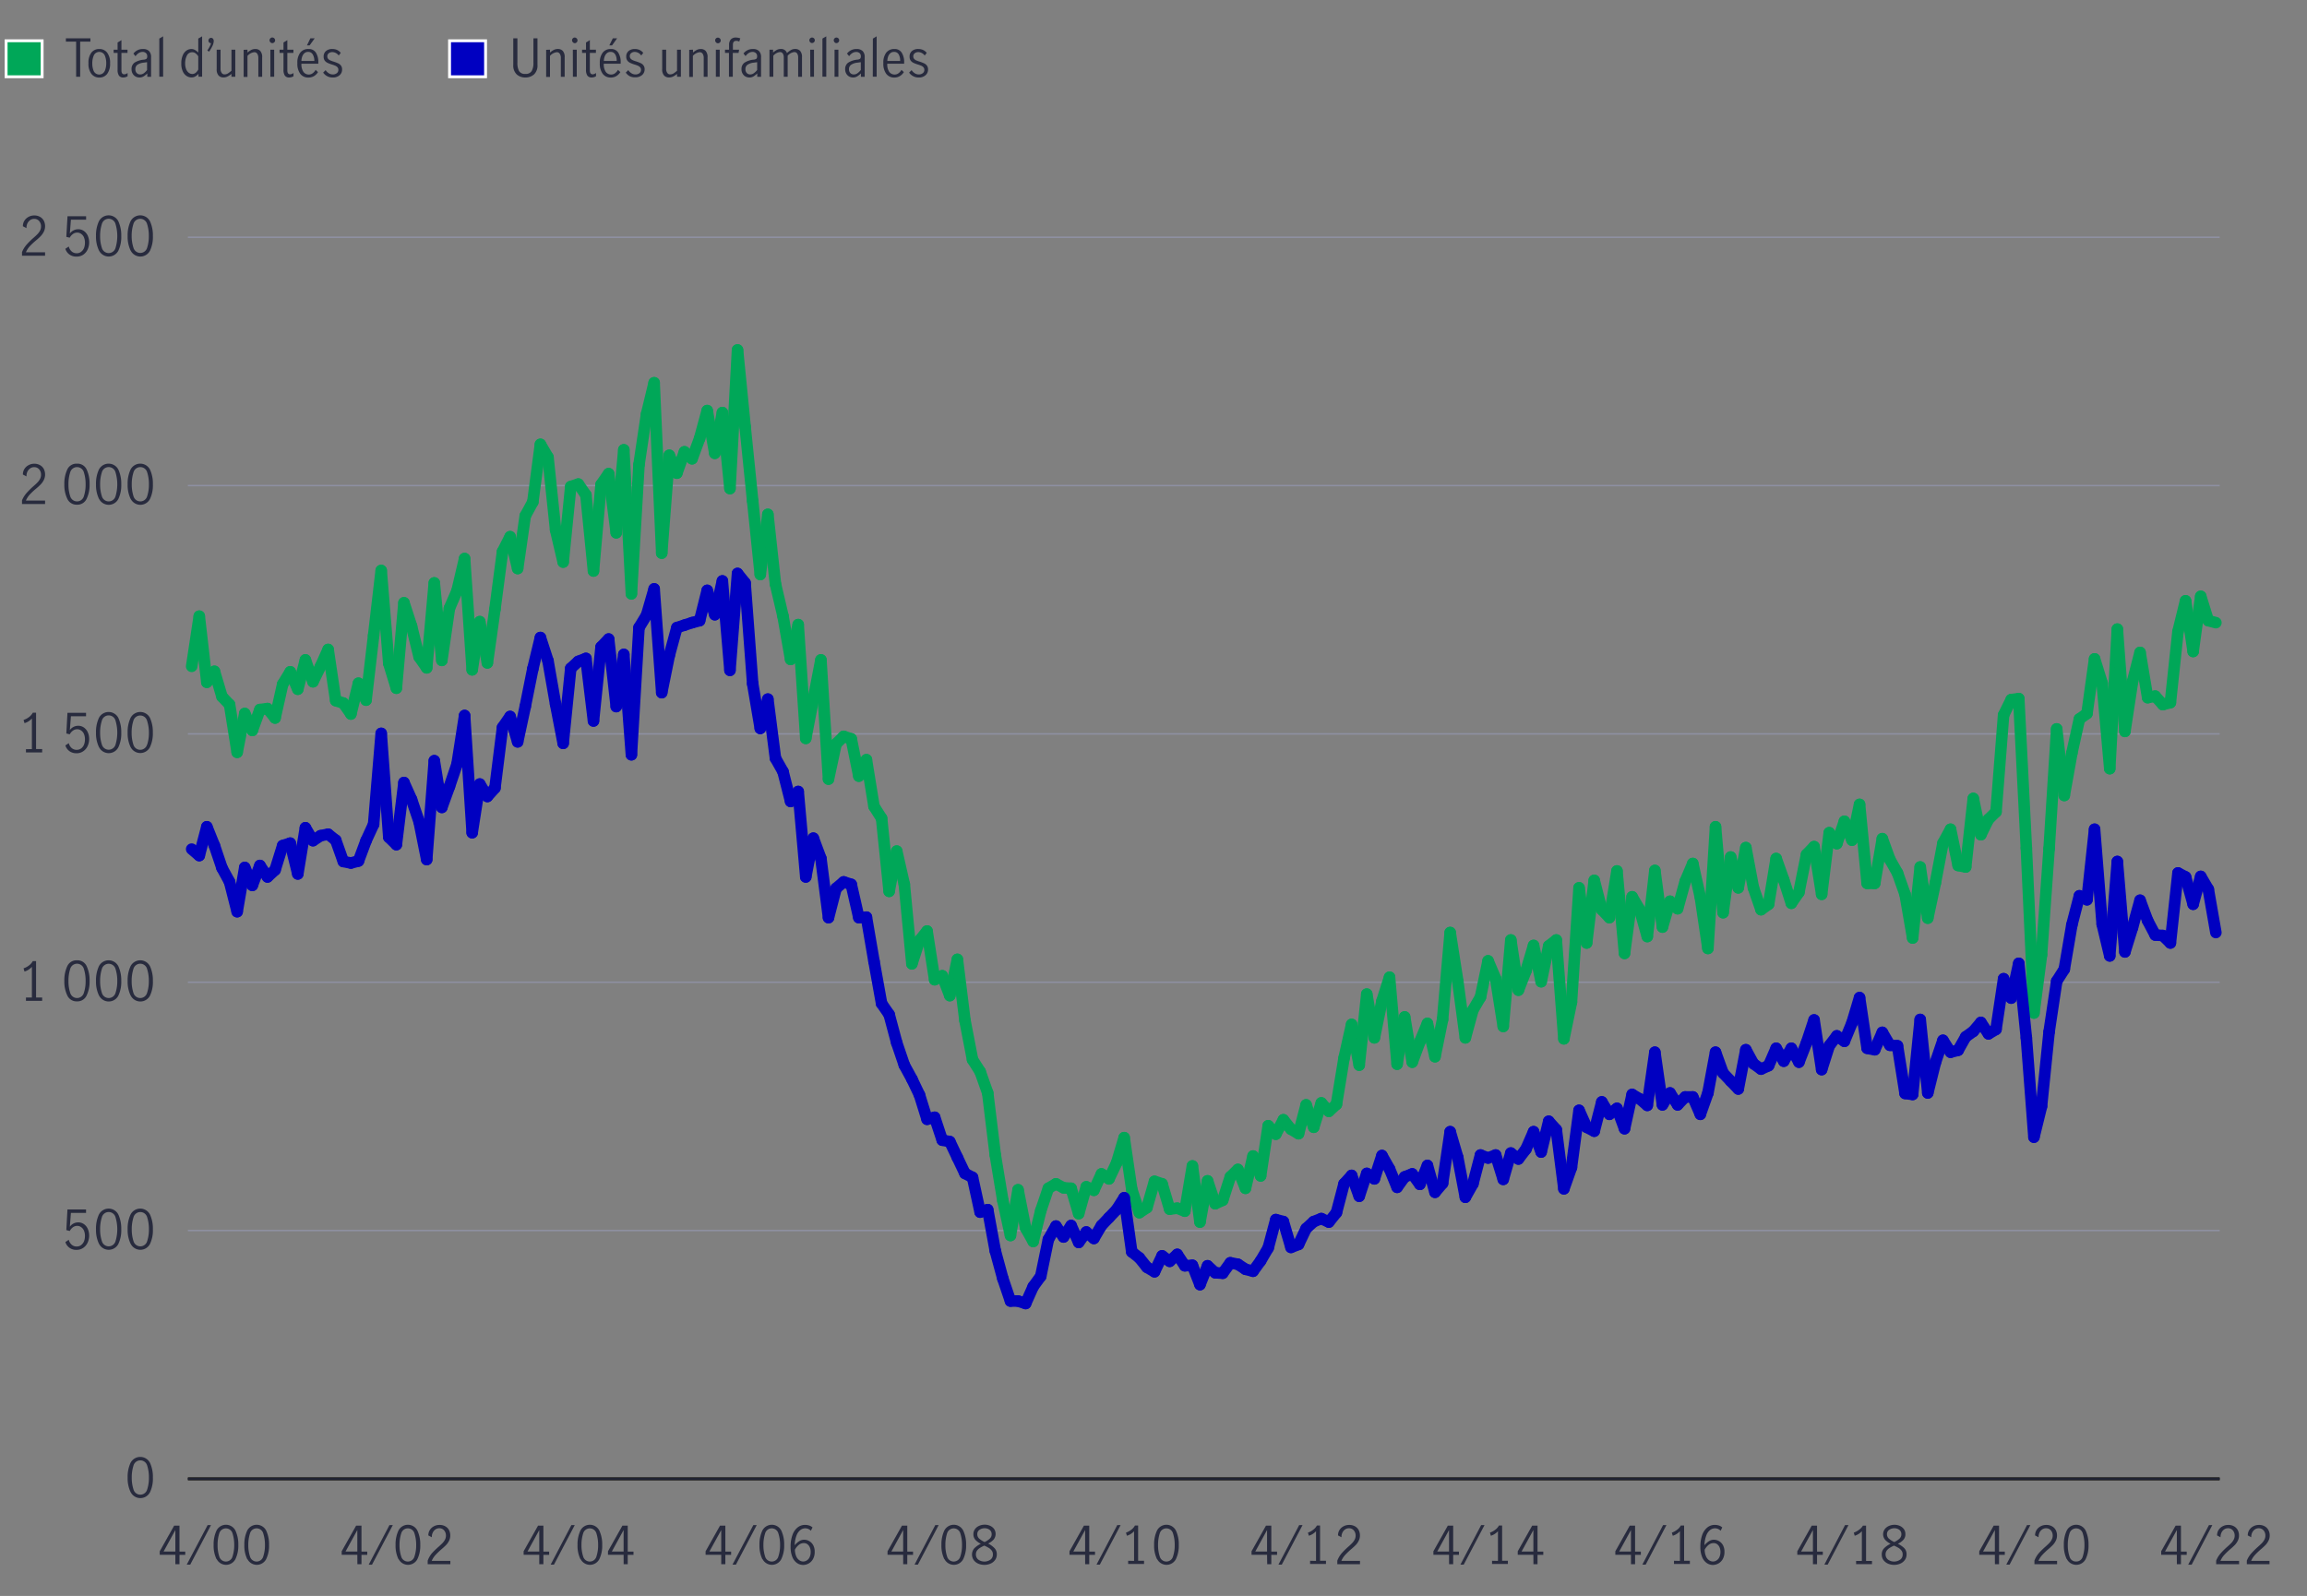 <svg xmlns="http://www.w3.org/2000/svg" viewBox="0 0 800 553.57"><rect x="0" y="0" width="800" height="553.57" fill="#808080" stroke="none"/><defs><style>.cls-1{fill:#00a758;}.cls-1,.cls-3{stroke:#fff;}.cls-1,.cls-3,.cls-4,.cls-5,.cls-6,.cls-7,.cls-8{stroke-miterlimit:10;}.cls-2{fill:#282b3e;}.cls-3{fill:#0000c1;}.cls-4,.cls-5,.cls-6,.cls-7,.cls-8{fill:none;}.cls-4{stroke:#000;}.cls-5{stroke:#282b3e;}.cls-5,.cls-6{stroke-width:0.5px;}.cls-6{stroke:#8e90a2;}.cls-7{stroke:#00a758;}.cls-7,.cls-8{stroke-linecap:round;stroke-width:4px;}.cls-8{stroke:#0000c1;}</style></defs><g id="Chart_3_Right_axis_Mountain_chart" data-name="Chart 3 Right axis Mountain chart"><path class="cls-1" d="M14.61,26.63H2.12V14.14H14.61Z"/><path class="cls-2" d="M26.4,14.44H22.85V13.29h8.5v1.15H27.8V26.63H26.4Z"/><path class="cls-2" d="M31.68,25.6a5.71,5.71,0,0,1-1-3.67,5.69,5.69,0,0,1,1-3.67A3.34,3.34,0,0,1,34.43,17a3.29,3.29,0,0,1,2.74,1.28,5.75,5.75,0,0,1,1,3.67,5.77,5.77,0,0,1-1,3.67,3.31,3.31,0,0,1-2.74,1.28A3.37,3.37,0,0,1,31.68,25.6Zm4.63-.92a6.68,6.68,0,0,0,.53-2.75,6.69,6.69,0,0,0-.53-2.76,2.1,2.1,0,0,0-3.76,0A6.88,6.88,0,0,0,32,21.93a6.8,6.8,0,0,0,.52,2.76,2.1,2.1,0,0,0,3.76,0Z"/><path class="cls-2" d="M41.26,26.24a3.52,3.52,0,0,1-.48-2.08V18.34H39.41V17.23h1.37v-2.5l1.33-.81v3.31h2.11v1.11H42.11v6.07c0,.91.33,1.37,1,1.37a2,2,0,0,0,1.14-.47l0,1.14a2.91,2.91,0,0,1-1.49.43A1.79,1.79,0,0,1,41.26,26.24Z"/><path class="cls-2" d="M47,26.54a2.64,2.64,0,0,1-1-1A2.93,2.93,0,0,1,45.62,24a2.68,2.68,0,0,1,1-2.25A7,7,0,0,1,49.8,20.7a2,2,0,0,0,1-.31,1.18,1.18,0,0,0,.25-.86,1.42,1.42,0,0,0-.43-1.11A1.73,1.73,0,0,0,49.48,18a2.51,2.51,0,0,0-1.38.41A3.73,3.73,0,0,0,47,19.51l-.74-.91A4,4,0,0,1,49.6,17a2.84,2.84,0,0,1,2.07.7,2.85,2.85,0,0,1,.72,2.12v6.83H51.08V25.46a7.11,7.11,0,0,1-1.32,1.06,2.75,2.75,0,0,1-1.4.36A2.89,2.89,0,0,1,47,26.54Zm2.92-1.17A5.07,5.07,0,0,0,51,24.27v-2.7h0l-1.16.16a4.69,4.69,0,0,0-2.22.75A1.8,1.8,0,0,0,46.94,24a1.85,1.85,0,0,0,.46,1.32,1.64,1.64,0,0,0,1.27.5A2.13,2.13,0,0,0,49.92,25.37Z"/><path class="cls-2" d="M55.24,13.38l1.33-.78v14H55.24Z"/><path class="cls-2" d="M64.78,26.4a3.61,3.61,0,0,1-1.36-1.57A6.23,6.23,0,0,1,62.87,22a6.74,6.74,0,0,1,.52-2.84,3.79,3.79,0,0,1,1.33-1.66A3,3,0,0,1,66.38,17a2.47,2.47,0,0,1,1.23.33,5.36,5.36,0,0,1,1.14.89V13.38l1.34-.78v14H68.83v-1a4.87,4.87,0,0,1-1.14.94,2.57,2.57,0,0,1-1.29.32A3.15,3.15,0,0,1,64.78,26.4Zm3.08-1.16a3.53,3.53,0,0,0,.89-1.12V19.53a3.61,3.61,0,0,0-.9-1,1.86,1.86,0,0,0-1.18-.41,2,2,0,0,0-1.87,1.16A6,6,0,0,0,64.2,22a5.37,5.37,0,0,0,.35,2,2.79,2.79,0,0,0,.92,1.25,2,2,0,0,0,1.2.41A1.82,1.82,0,0,0,67.86,25.24Z"/><path class="cls-2" d="M72.69,16.2A5.34,5.34,0,0,0,73.18,15a1,1,0,0,1-.66-.29.88.88,0,0,1-.24-.63,1,1,0,0,1,.26-.67.87.87,0,0,1,.66-.28.85.85,0,0,1,.66.3,1.25,1.25,0,0,1,.26.81,4.2,4.2,0,0,1-.51,1.8,10.86,10.86,0,0,1-1.11,1.87l-.61-.41A10.39,10.39,0,0,0,72.69,16.2Z"/><path class="cls-2" d="M75.8,26.2A3.12,3.12,0,0,1,75.14,24V17.23h1.34v6.7a2.36,2.36,0,0,0,.35,1.29,1.17,1.17,0,0,0,1.09.58,2.23,2.23,0,0,0,1.17-.37,8.44,8.44,0,0,0,1.17-.91V17.23h1.33v9.4H80.26v-1a7,7,0,0,1-1.32.89,3,3,0,0,1-1.44.34A2.28,2.28,0,0,1,75.8,26.2Z"/><path class="cls-2" d="M85.82,17.23v1a6.8,6.8,0,0,1,1.28-.9A3.1,3.1,0,0,1,88.55,17a2.24,2.24,0,0,1,1.7.67,3.18,3.18,0,0,1,.66,2.26v6.72H89.58V20a2.55,2.55,0,0,0-.35-1.32,1.18,1.18,0,0,0-1.07-.57,3.68,3.68,0,0,0-2.34,1.28v7.29H84.49v-9.4Z"/><path class="cls-2" d="M93.75,14.64a.92.92,0,0,1-.28-.67.89.89,0,0,1,.28-.67A.86.86,0,0,1,94.4,13a1,1,0,0,1,1,1,.93.93,0,0,1-.29.67.92.92,0,0,1-.67.29A.87.87,0,0,1,93.75,14.64Zm0,2.59h1.33v9.4H93.76Z"/><path class="cls-2" d="M98.79,26.24a3.52,3.52,0,0,1-.48-2.08V18.34H96.94V17.23h1.37v-2.5l1.33-.81v3.31h2.11v1.11H99.64v6.07c0,.91.33,1.37,1,1.37a2,2,0,0,0,1.14-.47l0,1.14a2.94,2.94,0,0,1-1.49.43A1.77,1.77,0,0,1,98.79,26.24Z"/><path class="cls-2" d="M104.12,25.6a5.84,5.84,0,0,1-1-3.71,5.63,5.63,0,0,1,1-3.63A3.41,3.41,0,0,1,107,17a2.84,2.84,0,0,1,2.55,1.27,6.12,6.12,0,0,1,.83,3.39,2.83,2.83,0,0,1,0,.45h-5.85a4.53,4.53,0,0,0,.7,2.83,2.27,2.27,0,0,0,1.9.91,2.16,2.16,0,0,0,1.32-.46,3.7,3.7,0,0,0,1-1.16l.82.78a4.14,4.14,0,0,1-1.36,1.37,3.76,3.76,0,0,1-2,.52A3.38,3.38,0,0,1,104.12,25.6Zm4.34-6.7a1.76,1.76,0,0,0-1.64-.9,1.88,1.88,0,0,0-1.26.46,2.76,2.76,0,0,0-.77,1.18,4.74,4.74,0,0,0-.27,1.5H109A4.2,4.2,0,0,0,108.46,18.9Zm-.83-5.61h1.5l-1.77,2.46h-.93Z"/><path class="cls-2" d="M113.5,26.45a3.86,3.86,0,0,1-1.44-1.27l.86-.86A3.59,3.59,0,0,0,114,25.4a2.6,2.6,0,0,0,1.43.42,2.19,2.19,0,0,0,1.36-.43,1.4,1.4,0,0,0,.54-1.18,1.26,1.26,0,0,0-.29-.86,2.12,2.12,0,0,0-.74-.54,9.64,9.64,0,0,0-1.2-.43,11.48,11.48,0,0,1-1.48-.56,2.63,2.63,0,0,1-1-.79,2.25,2.25,0,0,1-.39-1.37,2.43,2.43,0,0,1,.86-2A3.29,3.29,0,0,1,115.3,17a3.78,3.78,0,0,1,1.61.34,3.33,3.33,0,0,1,1.25,1l-.7.92a2.82,2.82,0,0,0-2.2-1.19,2,2,0,0,0-1.26.4,1.32,1.32,0,0,0-.5,1.09,1.23,1.23,0,0,0,.3.86,2.13,2.13,0,0,0,.74.53,10,10,0,0,0,1.19.43,14,14,0,0,1,1.51.58,2.68,2.68,0,0,1,1,.79,2.25,2.25,0,0,1,.39,1.37,2.54,2.54,0,0,1-.9,2,3.49,3.49,0,0,1-2.32.77A4,4,0,0,1,113.5,26.45Z"/><path class="cls-3" d="M168.38,26.63H155.89V14.14h12.49Z"/><path class="cls-2" d="M179.19,25.82a4.26,4.26,0,0,1-1.2-3.35V13.29h1.43v8.47a6,6,0,0,0,.56,2.87,2.3,2.3,0,0,0,2.19,1,2.33,2.33,0,0,0,2.21-1,5.66,5.66,0,0,0,.6-2.86V13.29h1.4v9.18a4.26,4.26,0,0,1-1.2,3.35,4.44,4.44,0,0,1-3,1.06A4.36,4.36,0,0,1,179.19,25.82Z"/><path class="cls-2" d="M190.72,17.23v1a6.55,6.55,0,0,1,1.29-.9,3.07,3.07,0,0,1,1.45-.34,2.28,2.28,0,0,1,1.7.67,3.18,3.18,0,0,1,.65,2.26v6.72h-1.33V20a2.46,2.46,0,0,0-.35-1.32,1.17,1.17,0,0,0-1.07-.57,3.68,3.68,0,0,0-2.34,1.28v7.29h-1.33v-9.4Z"/><path class="cls-2" d="M198.65,14.64a.92.92,0,0,1-.28-.67.89.89,0,0,1,.28-.67.87.87,0,0,1,.66-.28,1,1,0,0,1,.95,1,.93.93,0,0,1-.29.67.91.91,0,0,1-.66.29A.88.88,0,0,1,198.65,14.64Zm0,2.59H200v9.4h-1.33Z"/><path class="cls-2" d="M203.69,26.24a3.52,3.52,0,0,1-.48-2.08V18.34h-1.37V17.23h1.37v-2.5l1.33-.81v3.31h2.11v1.11h-2.11v6.07c0,.91.33,1.37,1,1.37a2,2,0,0,0,1.14-.47l0,1.14a2.91,2.91,0,0,1-1.49.43A1.79,1.79,0,0,1,203.69,26.24Z"/><path class="cls-2" d="M209,25.6a5.84,5.84,0,0,1-1-3.71,5.63,5.63,0,0,1,1-3.63A3.41,3.41,0,0,1,211.85,17a2.84,2.84,0,0,1,2.55,1.27,6,6,0,0,1,.83,3.39c0,.19,0,.34,0,.45h-5.85a4.53,4.53,0,0,0,.69,2.83,2.28,2.28,0,0,0,1.9.91,2.14,2.14,0,0,0,1.32-.46,3.58,3.58,0,0,0,1-1.16l.83.78a4.27,4.27,0,0,1-1.37,1.37,3.75,3.75,0,0,1-2,.52A3.39,3.39,0,0,1,209,25.6Zm4.34-6.7a1.75,1.75,0,0,0-1.63-.9,1.89,1.89,0,0,0-1.27.46,2.85,2.85,0,0,0-.77,1.18,4.74,4.74,0,0,0-.27,1.5h4.45A4.3,4.3,0,0,0,213.36,18.9Zm-.83-5.61H214l-1.76,2.46h-.94Z"/><path class="cls-2" d="M218.4,26.45A3.86,3.86,0,0,1,217,25.18l.87-.86a3.59,3.59,0,0,0,1.08,1.08,2.54,2.54,0,0,0,1.42.42,2.19,2.19,0,0,0,1.36-.43,1.41,1.41,0,0,0,.55-1.18,1.27,1.27,0,0,0-.3-.86,2,2,0,0,0-.74-.54,9.64,9.64,0,0,0-1.2-.43,11.48,11.48,0,0,1-1.48-.56,2.52,2.52,0,0,1-1-.79,2.19,2.19,0,0,1-.4-1.37,2.43,2.43,0,0,1,.86-2A3.31,3.31,0,0,1,220.2,17a3.75,3.75,0,0,1,1.61.34,3.33,3.33,0,0,1,1.25,1l-.7.92A2.82,2.82,0,0,0,220.17,18a1.92,1.92,0,0,0-1.26.4,1.3,1.3,0,0,0-.51,1.09,1.23,1.23,0,0,0,.3.86,2.13,2.13,0,0,0,.74.53,9.64,9.64,0,0,0,1.2.43,14.55,14.55,0,0,1,1.5.58,2.52,2.52,0,0,1,1,.79,2.25,2.25,0,0,1,.4,1.37,2.55,2.55,0,0,1-.91,2,3.49,3.49,0,0,1-2.32.77A4.05,4.05,0,0,1,218.4,26.45Z"/><path class="cls-2" d="M230.29,26.2a3.12,3.12,0,0,1-.66-2.24V17.23H231v6.7a2.36,2.36,0,0,0,.35,1.29,1.17,1.17,0,0,0,1.09.58,2.26,2.26,0,0,0,1.18-.37,8.38,8.38,0,0,0,1.16-.91V17.23h1.33v9.4h-1.33v-1a7,7,0,0,1-1.32.89,3,3,0,0,1-1.44.34A2.28,2.28,0,0,1,230.29,26.2Z"/><path class="cls-2" d="M240.31,17.23v1a6.55,6.55,0,0,1,1.29-.9A3,3,0,0,1,243,17a2.28,2.28,0,0,1,1.71.67,3.23,3.23,0,0,1,.65,2.26v6.72h-1.33V20a2.55,2.55,0,0,0-.35-1.32,1.17,1.17,0,0,0-1.07-.57,3.68,3.68,0,0,0-2.34,1.28v7.29H239v-9.4Z"/><path class="cls-2" d="M248.24,14.64A.92.92,0,0,1,248,14a.89.89,0,0,1,.28-.67.86.86,0,0,1,.65-.28,1,1,0,0,1,1,1,.93.93,0,0,1-.29.67.92.92,0,0,1-.67.29A.87.87,0,0,1,248.24,14.64Zm0,2.59h1.33v9.4h-1.33Z"/><path class="cls-2" d="M251.41,18.34V17.23h1.41V15.59a2.78,2.78,0,0,1,.6-1.9,2.23,2.23,0,0,1,1.76-.67,4.09,4.09,0,0,1,.85.09,3.25,3.25,0,0,1,.68.21l-.36,1.1a2.17,2.17,0,0,0-1.05-.25c-.77,0-1.15.46-1.15,1.37v1.69h2.16l-.2,1.11h-2v8.29h-1.33V18.34Z"/><path class="cls-2" d="M258.51,26.54a2.61,2.61,0,0,1-1-1,2.84,2.84,0,0,1-.38-1.52,2.65,2.65,0,0,1,1-2.25,6.94,6.94,0,0,1,3.16-1.08,2,2,0,0,0,1-.31,1.13,1.13,0,0,0,.25-.86,1.38,1.38,0,0,0-.43-1.11A1.73,1.73,0,0,0,261,18a2.56,2.56,0,0,0-1.38.41,3.85,3.85,0,0,0-1.07,1.06l-.74-.91A4,4,0,0,1,261.12,17a2.84,2.84,0,0,1,2.07.7,2.85,2.85,0,0,1,.72,2.12v6.83h-1.32V25.46a7.11,7.11,0,0,1-1.32,1.06,2.75,2.75,0,0,1-1.4.36A2.89,2.89,0,0,1,258.51,26.54Zm2.92-1.17a5.33,5.33,0,0,0,1.13-1.1v-2.7h0l-1.15.16a4.69,4.69,0,0,0-2.22.75,1.78,1.78,0,0,0-.7,1.52,1.85,1.85,0,0,0,.46,1.32,1.66,1.66,0,0,0,1.27.5A2.11,2.11,0,0,0,261.43,25.37Z"/><path class="cls-2" d="M268.08,17.23v1a6.87,6.87,0,0,1,1.27-.91,3,3,0,0,1,1.41-.33,2.07,2.07,0,0,1,2.13,1.4,8.1,8.1,0,0,1,1.42-1.05,2.85,2.85,0,0,1,1.44-.35,2.26,2.26,0,0,1,1.73.68,3.24,3.24,0,0,1,.63,2.22v6.75h-1.33V19.84a2.32,2.32,0,0,0-.33-1.24,1.11,1.11,0,0,0-1-.54,3.47,3.47,0,0,0-2.31,1.29v7.28h-1.35V19.84a2.32,2.32,0,0,0-.32-1.24,1.12,1.12,0,0,0-1-.54,3.47,3.47,0,0,0-2.31,1.29v7.28h-1.33v-9.4Z"/><path class="cls-2" d="M280.94,14.64a1,1,0,0,1-.28-.67.93.93,0,0,1,.28-.67.9.9,0,0,1,.66-.28.94.94,0,0,1,.67.28.89.89,0,0,1,.28.67.92.92,0,0,1-.28.67,1,1,0,0,1-.67.29A.91.91,0,0,1,280.94,14.64Zm0,2.59h1.33v9.4H281Z"/><path class="cls-2" d="M285.2,13.38l1.33-.78v14H285.2Z"/><path class="cls-2" d="M289.4,14.64a1,1,0,0,1-.28-.67.93.93,0,0,1,.28-.67.92.92,0,0,1,1.32,0A.87.87,0,0,1,291,14a.9.9,0,0,1-.29.67.9.9,0,0,1-1.32,0Zm0,2.59h1.33v9.4h-1.33Z"/><path class="cls-2" d="M294.46,26.54a2.64,2.64,0,0,1-1-1,2.93,2.93,0,0,1-.38-1.52,2.68,2.68,0,0,1,1-2.25,7,7,0,0,1,3.17-1.08,2,2,0,0,0,1-.31,1.13,1.13,0,0,0,.26-.86,1.39,1.39,0,0,0-.44-1.11,1.7,1.7,0,0,0-1.17-.38,2.5,2.5,0,0,0-1.37.41,3.6,3.6,0,0,0-1.07,1.06l-.74-.91A4,4,0,0,1,297.06,17a2.84,2.84,0,0,1,2.07.7,2.85,2.85,0,0,1,.72,2.12v6.83h-1.31V25.46a6.83,6.83,0,0,1-1.33,1.06,2.72,2.72,0,0,1-1.39.36A2.86,2.86,0,0,1,294.46,26.54Zm2.92-1.17a5.29,5.29,0,0,0,1.12-1.1v-2.7h0l-1.15.16a4.69,4.69,0,0,0-2.22.75A1.8,1.8,0,0,0,294.4,24a1.89,1.89,0,0,0,.45,1.32,1.66,1.66,0,0,0,1.27.5A2.16,2.16,0,0,0,297.38,25.37Z"/><path class="cls-2" d="M302.69,13.38,304,12.6v14h-1.34Z"/><path class="cls-2" d="M307.32,25.6a5.84,5.84,0,0,1-1-3.71,5.63,5.63,0,0,1,1-3.63A3.41,3.41,0,0,1,310.15,17a2.82,2.82,0,0,1,2.54,1.27,6,6,0,0,1,.84,3.39c0,.19,0,.34,0,.45h-5.85a4.6,4.6,0,0,0,.69,2.83,2.29,2.29,0,0,0,1.9.91,2.19,2.19,0,0,0,1.33-.46,3.55,3.55,0,0,0,1-1.16l.83.78a4.17,4.17,0,0,1-1.37,1.37,3.7,3.7,0,0,1-2,.52A3.37,3.37,0,0,1,307.32,25.6Zm4.34-6.7A1.77,1.77,0,0,0,310,18a1.88,1.88,0,0,0-1.26.46,2.67,2.67,0,0,0-.77,1.18,4.74,4.74,0,0,0-.27,1.5h4.44A4.3,4.3,0,0,0,311.66,18.9Z"/><path class="cls-2" d="M316.7,26.45a3.71,3.71,0,0,1-1.44-1.27l.86-.86a3.59,3.59,0,0,0,1.08,1.08,2.56,2.56,0,0,0,1.42.42,2.17,2.17,0,0,0,1.36-.43,1.39,1.39,0,0,0,.55-1.18,1.27,1.27,0,0,0-.3-.86,2,2,0,0,0-.73-.54,11,11,0,0,0-1.2-.43,11.69,11.69,0,0,1-1.49-.56,2.68,2.68,0,0,1-1-.79,2.25,2.25,0,0,1-.39-1.37,2.4,2.4,0,0,1,.86-2A3.29,3.29,0,0,1,318.5,17a3.81,3.81,0,0,1,1.61.34,3.41,3.41,0,0,1,1.25,1l-.7.92a2.82,2.82,0,0,0-2.2-1.19,2,2,0,0,0-1.26.4,1.32,1.32,0,0,0-.5,1.09,1.23,1.23,0,0,0,.3.86,2.09,2.09,0,0,0,.73.53,11,11,0,0,0,1.2.43,13.7,13.7,0,0,1,1.5.58,2.63,2.63,0,0,1,1,.79,2.25,2.25,0,0,1,.39,1.37,2.52,2.52,0,0,1-.91,2,3.45,3.45,0,0,1-2.31.77A4,4,0,0,1,316.7,26.45Z"/><line class="cls-4" x1="65.15" y1="512.96" x2="769.72" y2="512.96"/><path class="cls-2" d="M45.31,517.6a11,11,0,0,1-1.05-5.06,11.49,11.49,0,0,1,1-5.11,3.79,3.79,0,0,1,6.76,0,11.63,11.63,0,0,1,1,5.11,11,11,0,0,1-1,5.06,3.76,3.76,0,0,1-6.69,0Zm5.72-.93a12.73,12.73,0,0,0,.61-4.13,13.28,13.28,0,0,0-.6-4.17,2.46,2.46,0,0,0-4.75,0,13.28,13.28,0,0,0-.6,4.17,13,13,0,0,0,.61,4.13,2.46,2.46,0,0,0,4.73,0Z"/><path class="cls-2" d="M24.11,432.83a3.79,3.79,0,0,1-1.44-2l1.18-.8a3.27,3.27,0,0,0,1,1.71,2.55,2.55,0,0,0,1.72.63,2.43,2.43,0,0,0,1.59-.52,3.15,3.15,0,0,0,1-1.35,5.24,5.24,0,0,0,.3-1.78,4.74,4.74,0,0,0-.35-1.88,2.8,2.8,0,0,0-1-1.21,2.29,2.29,0,0,0-1.34-.42,2.53,2.53,0,0,0-1.5.5A3.77,3.77,0,0,0,24.19,427L23,426.68l.39-7.17h6.45v1.21H24.59l-.37,4.78A3.59,3.59,0,0,1,27.06,424a3.48,3.48,0,0,1,2.09.64,4,4,0,0,1,1.32,1.69,5.86,5.86,0,0,1-.09,4.71,4.42,4.42,0,0,1-1.54,1.82,4.1,4.1,0,0,1-2.34.68A4,4,0,0,1,24.11,432.83Z"/><path class="cls-2" d="M34.34,431.47a11,11,0,0,1-1.05-5.06,11.49,11.49,0,0,1,1-5.11,3.79,3.79,0,0,1,6.76,0,11.63,11.63,0,0,1,1,5.11,11,11,0,0,1-1,5.06,3.76,3.76,0,0,1-6.69,0Zm5.72-.94a14.39,14.39,0,0,0,0-8.29,2.45,2.45,0,0,0-4.74,0,13.28,13.28,0,0,0-.6,4.17,12.67,12.67,0,0,0,.61,4.12,2.46,2.46,0,0,0,4.73,0Z"/><path class="cls-2" d="M45.31,431.47a11,11,0,0,1-1.05-5.06,11.49,11.49,0,0,1,1-5.11,3.79,3.79,0,0,1,6.76,0,11.63,11.63,0,0,1,1,5.11,11,11,0,0,1-1,5.06,3.76,3.76,0,0,1-6.69,0Zm5.72-.94a12.67,12.67,0,0,0,.61-4.12,13.28,13.28,0,0,0-.6-4.17,2.46,2.46,0,0,0-4.75,0,13.28,13.28,0,0,0-.6,4.17,12.94,12.94,0,0,0,.61,4.12,2.46,2.46,0,0,0,4.73,0Z"/><path class="cls-2" d="M11.06,346V335.36A5.63,5.63,0,0,1,8.5,337l-.33-1.12a6.27,6.27,0,0,0,1.89-1,4.57,4.57,0,0,0,1.31-1.51h1.14V346h2.11v1.15H9V346Z"/><path class="cls-2" d="M23.36,345.34a11,11,0,0,1-1.05-5.06,11.49,11.49,0,0,1,1-5.11,3.5,3.5,0,0,1,3.38-2.07,3.48,3.48,0,0,1,3.38,2.07,11.63,11.63,0,0,1,1,5.11,11,11,0,0,1-1.05,5.06,3.5,3.5,0,0,1-3.34,2A3.51,3.51,0,0,1,23.36,345.34Zm5.72-.94a12.67,12.67,0,0,0,.61-4.12,13.39,13.39,0,0,0-.6-4.18,2.46,2.46,0,0,0-4.75,0,13.39,13.39,0,0,0-.6,4.18,12.67,12.67,0,0,0,.61,4.12,2.46,2.46,0,0,0,4.73,0Z"/><path class="cls-2" d="M34.34,345.34a11,11,0,0,1-1.05-5.06,11.49,11.49,0,0,1,1-5.11,3.79,3.79,0,0,1,6.76,0,11.63,11.63,0,0,1,1,5.11,11,11,0,0,1-1,5.06,3.76,3.76,0,0,1-6.69,0Zm5.72-.94a12.94,12.94,0,0,0,.61-4.12,13.09,13.09,0,0,0-.61-4.18,2.46,2.46,0,0,0-4.74,0,13.39,13.39,0,0,0-.6,4.18,12.67,12.67,0,0,0,.61,4.12,2.46,2.46,0,0,0,4.73,0Z"/><path class="cls-2" d="M45.31,345.34a11,11,0,0,1-1.05-5.06,11.49,11.49,0,0,1,1-5.11,3.79,3.79,0,0,1,6.76,0,11.63,11.63,0,0,1,1,5.11,11,11,0,0,1-1,5.06,3.76,3.76,0,0,1-6.69,0ZM51,344.4a12.67,12.67,0,0,0,.61-4.12,13.39,13.39,0,0,0-.6-4.18,2.46,2.46,0,0,0-4.75,0,13.39,13.39,0,0,0-.6,4.18,12.94,12.94,0,0,0,.61,4.12,2.46,2.46,0,0,0,4.73,0Z"/><path class="cls-2" d="M11.06,259.84V249.23a5.62,5.62,0,0,1-2.56,1.61l-.33-1.11a6.51,6.51,0,0,0,1.89-1,4.57,4.57,0,0,0,1.31-1.51h1.14v12.59h2.11V261H9v-1.14Z"/><path class="cls-2" d="M24.11,260.57a3.83,3.83,0,0,1-1.44-2l1.18-.8a3.24,3.24,0,0,0,1,1.7,2.7,2.7,0,0,0,3.31.12,3.13,3.13,0,0,0,1-1.36,5.2,5.2,0,0,0,.3-1.78,4.69,4.69,0,0,0-.35-1.87,2.75,2.75,0,0,0-1-1.21,2.29,2.29,0,0,0-1.34-.42,2.46,2.46,0,0,0-1.5.5,3.59,3.59,0,0,0-1.09,1.26L23,254.42l.39-7.17h6.45v1.2H24.59l-.37,4.78a3.6,3.6,0,0,1,2.84-1.48,3.48,3.48,0,0,1,2.09.64,4,4,0,0,1,1.32,1.69,5.59,5.59,0,0,1,.45,2.23,5.73,5.73,0,0,1-.54,2.48,4.39,4.39,0,0,1-1.54,1.81,4,4,0,0,1-2.34.68A4.11,4.11,0,0,1,24.11,260.57Z"/><path class="cls-2" d="M34.34,259.2a11,11,0,0,1-1.05-5.06,11.44,11.44,0,0,1,1-5.1,3.79,3.79,0,0,1,6.76,0,11.59,11.59,0,0,1,1,5.1,11,11,0,0,1-1,5.06,3.76,3.76,0,0,1-6.69,0Zm5.72-.93a14.42,14.42,0,0,0,0-8.3,2.45,2.45,0,0,0-4.74,0,13.28,13.28,0,0,0-.6,4.17,12.69,12.69,0,0,0,.61,4.13,2.46,2.46,0,0,0,4.73,0Z"/><path class="cls-2" d="M45.31,259.2a11,11,0,0,1-1.05-5.06,11.44,11.44,0,0,1,1-5.1A3.79,3.79,0,0,1,52,249a11.59,11.59,0,0,1,1,5.1,11,11,0,0,1-1,5.06,3.76,3.76,0,0,1-6.69,0Zm5.72-.93a12.69,12.69,0,0,0,.61-4.13A13.28,13.28,0,0,0,51,250a2.46,2.46,0,0,0-4.75,0,13.28,13.28,0,0,0-.6,4.17,13,13,0,0,0,.61,4.13,2.46,2.46,0,0,0,4.73,0Z"/><path class="cls-2" d="M9.16,171.07a28.52,28.52,0,0,1,2.34-2.34c.63-.55,1.13-1,1.49-1.39a5.3,5.3,0,0,0,.89-1.22,3.11,3.11,0,0,0,.35-1.45,2.8,2.8,0,0,0-.65-1.87,2.17,2.17,0,0,0-1.72-.76,2.32,2.32,0,0,0-1.44.46,2.91,2.91,0,0,0-.95,1.18,3.46,3.46,0,0,0-.28,1.57l-1.25-.65a3.52,3.52,0,0,1,.5-1.89,3.75,3.75,0,0,1,1.44-1.35,4.16,4.16,0,0,1,2-.51,4,4,0,0,1,2,.5,3.28,3.28,0,0,1,1.32,1.34,4.3,4.3,0,0,1,0,3.79,5.94,5.94,0,0,1-1.05,1.5c-.42.44-1,1-1.73,1.59a25.56,25.56,0,0,0-2.13,2,7.36,7.36,0,0,0-1.31,2.07h6.65v1.18H7.63v-1.26A9.36,9.36,0,0,1,9.16,171.07Z"/><path class="cls-2" d="M23.36,173.07A11,11,0,0,1,22.31,168a11.49,11.49,0,0,1,1-5.11,3.5,3.5,0,0,1,3.38-2.06,3.49,3.49,0,0,1,3.38,2.06,11.63,11.63,0,0,1,1,5.11,11,11,0,0,1-1.05,5.06,3.5,3.5,0,0,1-3.34,2A3.51,3.51,0,0,1,23.36,173.07Zm5.72-.93a12.73,12.73,0,0,0,.61-4.13,13.28,13.28,0,0,0-.6-4.17,2.46,2.46,0,0,0-4.75,0,13.28,13.28,0,0,0-.6,4.17,12.73,12.73,0,0,0,.61,4.13,2.46,2.46,0,0,0,4.73,0Z"/><path class="cls-2" d="M34.34,173.07A11,11,0,0,1,33.29,168a11.49,11.49,0,0,1,1-5.11,3.8,3.8,0,0,1,6.76,0,11.63,11.63,0,0,1,1,5.11,11,11,0,0,1-1,5.06,3.76,3.76,0,0,1-6.69,0Zm5.72-.93a14.42,14.42,0,0,0,0-8.3,2.45,2.45,0,0,0-4.74,0,13.28,13.28,0,0,0-.6,4.17,12.73,12.73,0,0,0,.61,4.13,2.46,2.46,0,0,0,4.73,0Z"/><path class="cls-2" d="M45.31,173.07A11,11,0,0,1,44.26,168a11.49,11.49,0,0,1,1-5.11,3.8,3.8,0,0,1,6.76,0,11.63,11.63,0,0,1,1,5.11,11,11,0,0,1-1,5.06,3.76,3.76,0,0,1-6.69,0Zm5.72-.93a12.73,12.73,0,0,0,.61-4.13,13.28,13.28,0,0,0-.6-4.17,2.46,2.46,0,0,0-4.75,0,13.28,13.28,0,0,0-.6,4.17,13,13,0,0,0,.61,4.13,2.46,2.46,0,0,0,4.73,0Z"/><path class="cls-2" d="M9.16,84.94A25.69,25.69,0,0,1,11.5,82.6c.63-.55,1.13-1,1.49-1.39A5.53,5.53,0,0,0,13.88,80a3.14,3.14,0,0,0,.35-1.45,2.8,2.8,0,0,0-.65-1.87,2.14,2.14,0,0,0-1.72-.76,2.37,2.37,0,0,0-1.44.45,3,3,0,0,0-.95,1.19,3.46,3.46,0,0,0-.28,1.57l-1.25-.65a3.5,3.5,0,0,1,.5-1.89,3.85,3.85,0,0,1,1.44-1.36,4.26,4.26,0,0,1,2-.5,4.09,4.09,0,0,1,2,.49,3.36,3.36,0,0,1,1.32,1.35,4.3,4.3,0,0,1,0,3.79,6.12,6.12,0,0,1-1.05,1.5c-.42.44-1,1-1.73,1.59a25.56,25.56,0,0,0-2.13,2,7.45,7.45,0,0,0-1.31,2.06h6.65v1.19H7.63V87.46A9.21,9.21,0,0,1,9.16,84.94Z"/><path class="cls-2" d="M24.11,88.3a3.75,3.75,0,0,1-1.44-2l1.18-.8a3.27,3.27,0,0,0,1,1.71,2.55,2.55,0,0,0,1.72.63,2.43,2.43,0,0,0,1.59-.52,3.09,3.09,0,0,0,1-1.35,5.24,5.24,0,0,0,.3-1.78,4.74,4.74,0,0,0-.35-1.88,2.8,2.8,0,0,0-1-1.21,2.29,2.29,0,0,0-1.34-.42,2.53,2.53,0,0,0-1.5.5,3.77,3.77,0,0,0-1.09,1.26L23,82.16,23.41,75h6.45v1.21H24.59L24.22,81a3.58,3.58,0,0,1,2.84-1.48,3.41,3.41,0,0,1,2.09.64,4,4,0,0,1,1.32,1.68,5.86,5.86,0,0,1-.09,4.71,4.42,4.42,0,0,1-1.54,1.82A4.1,4.1,0,0,1,26.5,89,4,4,0,0,1,24.11,88.3Z"/><path class="cls-2" d="M34.34,86.94a11,11,0,0,1-1.05-5.06,11.49,11.49,0,0,1,1-5.11,3.79,3.79,0,0,1,6.76,0,11.63,11.63,0,0,1,1,5.11,11,11,0,0,1-1,5.06,3.76,3.76,0,0,1-6.69,0ZM40.06,86a14.39,14.39,0,0,0,0-8.29,2.45,2.45,0,0,0-4.74,0,13.28,13.28,0,0,0-.6,4.17A12.62,12.62,0,0,0,35.33,86a2.46,2.46,0,0,0,4.73,0Z"/><path class="cls-2" d="M45.31,86.94a11,11,0,0,1-1.05-5.06,11.49,11.49,0,0,1,1-5.11,3.79,3.79,0,0,1,6.76,0,11.63,11.63,0,0,1,1,5.11,11,11,0,0,1-1,5.06,3.76,3.76,0,0,1-6.69,0ZM51,86a12.62,12.62,0,0,0,.61-4.12,13.28,13.28,0,0,0-.6-4.17,2.46,2.46,0,0,0-4.75,0,13.28,13.28,0,0,0-.6,4.17A12.9,12.9,0,0,0,46.3,86,2.46,2.46,0,0,0,51,86Z"/><line class="cls-5" x1="65.15" y1="512.96" x2="769.72" y2="512.96"/><line class="cls-6" x1="65.15" y1="426.83" x2="769.72" y2="426.83"/><line class="cls-6" x1="65.15" y1="340.7" x2="769.72" y2="340.7"/><line class="cls-6" x1="65.15" y1="254.56" x2="769.72" y2="254.56"/><line class="cls-6" x1="65.15" y1="168.43" x2="769.72" y2="168.43"/><line class="cls-6" x1="65.15" y1="82.3" x2="769.72" y2="82.3"/><line class="cls-7" x1="69.1" y1="213.74" x2="66.47" y2="231.13"/><line class="cls-7" x1="71.73" y1="236.65" x2="69.1" y2="213.74"/><line class="cls-7" x1="74.36" y1="232.86" x2="71.73" y2="236.65"/><line class="cls-7" x1="76.98" y1="241.64" x2="74.36" y2="232.86"/><line class="cls-7" x1="79.61" y1="244.4" x2="76.98" y2="241.64"/><line class="cls-7" x1="82.24" y1="260.94" x2="79.61" y2="244.4"/><line class="cls-7" x1="84.87" y1="247.5" x2="82.24" y2="260.94"/><line class="cls-7" x1="87.5" y1="253.36" x2="84.87" y2="247.5"/><line class="cls-7" x1="90.13" y1="246.12" x2="87.5" y2="253.36"/><line class="cls-7" x1="92.76" y1="245.78" x2="90.13" y2="246.12"/><line class="cls-7" x1="95.39" y1="249.05" x2="92.76" y2="245.78"/><line class="cls-7" x1="98.02" y1="237.34" x2="95.39" y2="249.05"/><line class="cls-7" x1="100.65" y1="233.03" x2="98.02" y2="237.34"/><line class="cls-7" x1="103.27" y1="239.06" x2="100.65" y2="233.03"/><line class="cls-7" x1="105.9" y1="228.9" x2="103.27" y2="239.06"/><line class="cls-7" x1="108.53" y1="236.48" x2="105.9" y2="228.9"/><line class="cls-7" x1="111.16" y1="231.13" x2="108.53" y2="236.48"/><line class="cls-7" x1="113.79" y1="225.28" x2="111.16" y2="231.13"/><line class="cls-7" x1="116.42" y1="243.02" x2="113.79" y2="225.28"/><line class="cls-7" x1="119.05" y1="243.88" x2="116.42" y2="243.02"/><line class="cls-7" x1="121.68" y1="247.67" x2="119.05" y2="243.88"/><line class="cls-7" x1="124.31" y1="236.99" x2="121.68" y2="247.67"/><line class="cls-7" x1="126.94" y1="242.85" x2="124.31" y2="236.99"/><line class="cls-7" x1="129.56" y1="220.45" x2="126.94" y2="242.85"/><line class="cls-7" x1="132.19" y1="197.89" x2="129.56" y2="220.45"/><line class="cls-7" x1="134.82" y1="230.1" x2="132.19" y2="197.89"/><line class="cls-7" x1="137.45" y1="238.71" x2="134.82" y2="230.1"/><line class="cls-7" x1="140.08" y1="209.09" x2="137.45" y2="238.71"/><line class="cls-7" x1="142.71" y1="217.18" x2="140.08" y2="209.09"/><line class="cls-7" x1="145.34" y1="227.86" x2="142.71" y2="217.18"/><line class="cls-7" x1="147.97" y1="231.65" x2="145.34" y2="227.86"/><line class="cls-7" x1="150.6" y1="202.19" x2="147.97" y2="231.65"/><line class="cls-7" x1="153.22" y1="229.07" x2="150.6" y2="202.19"/><line class="cls-7" x1="155.85" y1="210.98" x2="153.22" y2="229.07"/><line class="cls-7" x1="158.48" y1="204.95" x2="155.85" y2="210.98"/><line class="cls-7" x1="161.11" y1="193.75" x2="158.48" y2="204.95"/><line class="cls-7" x1="163.74" y1="232.34" x2="161.11" y2="193.75"/><line class="cls-7" x1="166.37" y1="215.63" x2="163.74" y2="232.34"/><line class="cls-7" x1="169" y1="229.93" x2="166.37" y2="215.63"/><line class="cls-7" x1="171.63" y1="211.32" x2="169" y2="229.93"/><line class="cls-7" x1="174.26" y1="191.34" x2="171.63" y2="211.32"/><line class="cls-7" x1="176.89" y1="186.17" x2="174.26" y2="191.34"/><line class="cls-7" x1="179.51" y1="197.2" x2="176.89" y2="186.17"/><line class="cls-7" x1="182.14" y1="178.94" x2="179.51" y2="197.2"/><line class="cls-7" x1="184.77" y1="174.12" x2="182.14" y2="178.94"/><line class="cls-7" x1="187.4" y1="154.13" x2="184.77" y2="174.12"/><line class="cls-7" x1="190.03" y1="158.61" x2="187.4" y2="154.13"/><line class="cls-7" x1="192.66" y1="183.76" x2="190.03" y2="158.61"/><line class="cls-7" x1="195.29" y1="194.96" x2="192.66" y2="183.76"/><line class="cls-7" x1="197.92" y1="168.78" x2="195.29" y2="194.96"/><line class="cls-7" x1="200.55" y1="167.91" x2="197.92" y2="168.78"/><line class="cls-7" x1="203.18" y1="171.7" x2="200.55" y2="167.91"/><line class="cls-7" x1="205.8" y1="198.06" x2="203.18" y2="171.7"/><line class="cls-7" x1="208.43" y1="168.09" x2="205.8" y2="198.06"/><line class="cls-7" x1="211.06" y1="164.3" x2="208.43" y2="168.09"/><line class="cls-7" x1="213.69" y1="184.8" x2="211.06" y2="164.3"/><line class="cls-7" x1="216.32" y1="156.03" x2="213.69" y2="184.8"/><line class="cls-7" x1="218.95" y1="205.98" x2="216.32" y2="156.03"/><line class="cls-7" x1="221.58" y1="161.2" x2="218.95" y2="205.98"/><line class="cls-7" x1="224.21" y1="143.62" x2="221.58" y2="161.2"/><line class="cls-7" x1="226.84" y1="132.77" x2="224.21" y2="143.62"/><line class="cls-7" x1="229.47" y1="191.86" x2="226.84" y2="132.77"/><line class="cls-7" x1="232.09" y1="157.92" x2="229.47" y2="191.86"/><line class="cls-7" x1="234.72" y1="164.12" x2="232.09" y2="157.92"/><line class="cls-7" x1="237.35" y1="156.72" x2="234.72" y2="164.12"/><line class="cls-7" x1="239.98" y1="159.13" x2="237.35" y2="156.72"/><line class="cls-7" x1="242.61" y1="152.07" x2="239.98" y2="159.13"/><line class="cls-7" x1="245.24" y1="142.42" x2="242.61" y2="152.07"/><line class="cls-7" x1="247.87" y1="157.23" x2="245.24" y2="142.42"/><line class="cls-7" x1="250.5" y1="143.11" x2="247.87" y2="157.23"/><line class="cls-7" x1="253.13" y1="169.46" x2="250.5" y2="143.11"/><line class="cls-7" x1="255.75" y1="121.4" x2="253.13" y2="169.46"/><line class="cls-7" x1="258.38" y1="147.93" x2="255.75" y2="121.4"/><line class="cls-7" x1="261.01" y1="173.77" x2="258.38" y2="147.93"/><line class="cls-7" x1="263.64" y1="199.27" x2="261.01" y2="173.77"/><line class="cls-7" x1="266.27" y1="178.42" x2="263.64" y2="199.27"/><line class="cls-7" x1="268.9" y1="202.54" x2="266.27" y2="178.42"/><line class="cls-7" x1="271.53" y1="213.74" x2="268.9" y2="202.54"/><line class="cls-7" x1="274.16" y1="228.72" x2="271.53" y2="213.74"/><line class="cls-7" x1="276.79" y1="216.66" x2="274.16" y2="228.72"/><line class="cls-7" x1="279.42" y1="256.11" x2="276.79" y2="216.66"/><line class="cls-7" x1="282.04" y1="242.5" x2="279.42" y2="256.11"/><line class="cls-7" x1="284.67" y1="228.9" x2="282.04" y2="242.5"/><line class="cls-7" x1="287.3" y1="270.24" x2="284.67" y2="228.9"/><line class="cls-7" x1="289.93" y1="258.01" x2="287.3" y2="270.24"/><line class="cls-7" x1="292.56" y1="255.42" x2="289.93" y2="258.01"/><line class="cls-7" x1="295.19" y1="256.29" x2="292.56" y2="255.42"/><line class="cls-7" x1="297.82" y1="269.21" x2="295.19" y2="256.29"/><line class="cls-7" x1="300.45" y1="263.52" x2="297.82" y2="269.21"/><line class="cls-7" x1="303.08" y1="279.71" x2="300.45" y2="263.52"/><line class="cls-7" x1="305.71" y1="283.85" x2="303.08" y2="279.71"/><line class="cls-7" x1="308.33" y1="309.17" x2="305.71" y2="283.85"/><line class="cls-7" x1="310.96" y1="295.22" x2="308.33" y2="309.17"/><line class="cls-7" x1="313.59" y1="306.76" x2="310.96" y2="295.22"/><line class="cls-7" x1="316.22" y1="334.32" x2="313.59" y2="306.76"/><line class="cls-7" x1="318.85" y1="326.22" x2="316.22" y2="334.32"/><line class="cls-7" x1="321.48" y1="322.95" x2="318.85" y2="326.22"/><line class="cls-7" x1="324.11" y1="339.83" x2="321.48" y2="322.95"/><line class="cls-7" x1="326.74" y1="338.46" x2="324.11" y2="339.83"/><line class="cls-7" x1="329.37" y1="345.35" x2="326.74" y2="338.46"/><line class="cls-7" x1="331.99" y1="332.77" x2="329.37" y2="345.35"/><line class="cls-7" x1="334.62" y1="353.96" x2="331.99" y2="332.77"/><line class="cls-7" x1="337.25" y1="367.57" x2="334.62" y2="353.96"/><line class="cls-7" x1="339.88" y1="371.7" x2="337.25" y2="367.57"/><line class="cls-7" x1="342.51" y1="379.11" x2="339.88" y2="371.7"/><line class="cls-7" x1="345.14" y1="400.64" x2="342.51" y2="379.11"/><line class="cls-7" x1="347.77" y1="416.49" x2="345.14" y2="400.64"/><line class="cls-7" x1="350.4" y1="428.55" x2="347.77" y2="416.49"/><line class="cls-7" x1="353.03" y1="412.7" x2="350.4" y2="428.55"/><line class="cls-7" x1="355.66" y1="425.97" x2="353.03" y2="412.7"/><line class="cls-7" x1="358.28" y1="430.62" x2="355.66" y2="425.97"/><line class="cls-7" x1="360.91" y1="419.94" x2="358.28" y2="430.62"/><line class="cls-7" x1="363.54" y1="412.18" x2="360.91" y2="419.94"/><line class="cls-7" x1="366.17" y1="410.63" x2="363.54" y2="412.18"/><line class="cls-7" x1="368.8" y1="412.01" x2="366.17" y2="410.63"/><line class="cls-7" x1="371.43" y1="412.18" x2="368.8" y2="412.01"/><line class="cls-7" x1="374.06" y1="420.97" x2="371.43" y2="412.18"/><line class="cls-7" x1="376.69" y1="411.67" x2="374.06" y2="420.97"/><line class="cls-7" x1="379.32" y1="412.87" x2="376.69" y2="411.67"/><line class="cls-7" x1="381.95" y1="407.19" x2="379.32" y2="412.87"/><line class="cls-7" x1="384.57" y1="408.91" x2="381.95" y2="407.19"/><line class="cls-7" x1="387.2" y1="403.4" x2="384.57" y2="408.91"/><line class="cls-7" x1="389.83" y1="394.61" x2="387.2" y2="403.4"/><line class="cls-7" x1="392.46" y1="412.53" x2="389.83" y2="394.61"/><line class="cls-7" x1="395.09" y1="420.63" x2="392.46" y2="412.53"/><line class="cls-7" x1="397.72" y1="418.9" x2="395.09" y2="420.63"/><line class="cls-7" x1="400.35" y1="409.77" x2="397.72" y2="418.9"/><line class="cls-7" x1="402.98" y1="410.63" x2="400.35" y2="409.77"/><line class="cls-7" x1="405.61" y1="419.42" x2="402.98" y2="410.63"/><line class="cls-7" x1="408.24" y1="419.08" x2="405.61" y2="419.42"/><line class="cls-7" x1="410.86" y1="420.11" x2="408.24" y2="419.08"/><line class="cls-7" x1="413.49" y1="404.43" x2="410.86" y2="420.11"/><line class="cls-7" x1="416.12" y1="423.9" x2="413.49" y2="404.43"/><line class="cls-7" x1="418.75" y1="409.6" x2="416.12" y2="423.9"/><line class="cls-7" x1="421.38" y1="417.53" x2="418.75" y2="409.6"/><line class="cls-7" x1="424.01" y1="416.32" x2="421.38" y2="417.53"/><line class="cls-7" x1="426.64" y1="408.22" x2="424.01" y2="416.32"/><line class="cls-7" x1="429.27" y1="405.64" x2="426.64" y2="408.22"/><line class="cls-7" x1="431.9" y1="412.18" x2="429.27" y2="405.64"/><line class="cls-7" x1="434.52" y1="400.99" x2="431.9" y2="412.18"/><line class="cls-7" x1="437.15" y1="407.88" x2="434.52" y2="400.99"/><line class="cls-7" x1="439.78" y1="390.48" x2="437.15" y2="407.88"/><line class="cls-7" x1="442.41" y1="393.41" x2="439.78" y2="390.48"/><line class="cls-7" x1="445.04" y1="388.41" x2="442.41" y2="393.41"/><line class="cls-7" x1="447.67" y1="391.69" x2="445.04" y2="388.41"/><line class="cls-7" x1="450.3" y1="393.24" x2="447.67" y2="391.69"/><line class="cls-7" x1="452.93" y1="383.24" x2="450.3" y2="393.24"/><line class="cls-7" x1="455.56" y1="391" x2="452.93" y2="383.24"/><line class="cls-7" x1="458.19" y1="382.56" x2="455.56" y2="391"/><line class="cls-7" x1="460.81" y1="385.48" x2="458.19" y2="382.56"/><line class="cls-7" x1="463.44" y1="383.07" x2="460.81" y2="385.48"/><line class="cls-7" x1="466.07" y1="367.05" x2="463.44" y2="383.07"/><line class="cls-7" x1="468.7" y1="355.34" x2="466.07" y2="367.05"/><line class="cls-7" x1="471.33" y1="369.46" x2="468.7" y2="355.34"/><line class="cls-7" x1="473.96" y1="344.83" x2="471.33" y2="369.46"/><line class="cls-7" x1="476.59" y1="359.99" x2="473.96" y2="344.83"/><line class="cls-7" x1="479.22" y1="347.24" x2="476.59" y2="359.99"/><line class="cls-7" x1="481.85" y1="338.97" x2="479.22" y2="347.24"/><line class="cls-7" x1="484.48" y1="369.12" x2="481.85" y2="338.97"/><line class="cls-7" x1="487.1" y1="352.75" x2="484.48" y2="369.12"/><line class="cls-7" x1="489.73" y1="368.43" x2="487.1" y2="352.75"/><line class="cls-7" x1="492.36" y1="361.37" x2="489.73" y2="368.43"/><line class="cls-7" x1="494.99" y1="354.99" x2="492.36" y2="361.37"/><line class="cls-7" x1="497.62" y1="366.53" x2="494.99" y2="354.99"/><line class="cls-7" x1="500.25" y1="353.62" x2="497.62" y2="366.53"/><line class="cls-7" x1="502.88" y1="323.47" x2="500.25" y2="353.62"/><line class="cls-7" x1="505.51" y1="340.35" x2="502.88" y2="323.47"/><line class="cls-7" x1="508.14" y1="359.99" x2="505.51" y2="340.35"/><line class="cls-7" x1="510.77" y1="350.34" x2="508.14" y2="359.99"/><line class="cls-7" x1="513.39" y1="345.86" x2="510.77" y2="350.34"/><line class="cls-7" x1="516.02" y1="333.29" x2="513.39" y2="345.86"/><line class="cls-7" x1="518.65" y1="339.49" x2="516.02" y2="333.29"/><line class="cls-7" x1="521.28" y1="356.03" x2="518.65" y2="339.49"/><line class="cls-7" x1="523.91" y1="326.05" x2="521.28" y2="356.03"/><line class="cls-7" x1="526.54" y1="343.45" x2="523.91" y2="326.05"/><line class="cls-7" x1="529.17" y1="336.73" x2="526.54" y2="343.45"/><line class="cls-7" x1="531.8" y1="327.95" x2="529.17" y2="336.73"/><line class="cls-7" x1="534.43" y1="340.52" x2="531.8" y2="327.95"/><line class="cls-7" x1="537.05" y1="328.12" x2="534.43" y2="340.52"/><line class="cls-7" x1="539.68" y1="326.05" x2="537.05" y2="328.12"/><line class="cls-7" x1="542.31" y1="360.33" x2="539.68" y2="326.05"/><line class="cls-7" x1="544.94" y1="347.59" x2="542.31" y2="360.33"/><line class="cls-7" x1="547.57" y1="307.96" x2="544.94" y2="347.59"/><line class="cls-7" x1="550.2" y1="327.09" x2="547.57" y2="307.96"/><line class="cls-7" x1="552.83" y1="305.38" x2="550.2" y2="327.09"/><line class="cls-7" x1="555.46" y1="315.54" x2="552.83" y2="305.38"/><line class="cls-7" x1="558.09" y1="318.3" x2="555.46" y2="315.54"/><line class="cls-7" x1="560.72" y1="302.11" x2="558.09" y2="318.3"/><line class="cls-7" x1="563.34" y1="330.7" x2="560.72" y2="302.11"/><line class="cls-7" x1="565.97" y1="311.07" x2="563.34" y2="330.7"/><line class="cls-7" x1="568.6" y1="315.54" x2="565.97" y2="311.07"/><line class="cls-7" x1="571.23" y1="324.85" x2="568.6" y2="315.54"/><line class="cls-7" x1="573.86" y1="301.94" x2="571.23" y2="324.85"/><line class="cls-7" x1="576.49" y1="321.57" x2="573.86" y2="301.94"/><line class="cls-7" x1="579.12" y1="312.62" x2="576.49" y2="321.57"/><line class="cls-7" x1="581.75" y1="315.2" x2="579.12" y2="312.62"/><line class="cls-7" x1="584.38" y1="305.73" x2="581.75" y2="315.2"/><line class="cls-7" x1="587.01" y1="299.52" x2="584.38" y2="305.73"/><line class="cls-7" x1="589.63" y1="311.24" x2="587.01" y2="299.52"/><line class="cls-7" x1="592.26" y1="328.98" x2="589.63" y2="311.24"/><line class="cls-7" x1="594.89" y1="286.78" x2="592.26" y2="328.98"/><line class="cls-7" x1="597.52" y1="316.58" x2="594.89" y2="286.78"/><line class="cls-7" x1="600.15" y1="297.28" x2="597.52" y2="316.58"/><line class="cls-7" x1="602.78" y1="307.96" x2="600.15" y2="297.28"/><line class="cls-7" x1="605.41" y1="294.01" x2="602.78" y2="307.96"/><line class="cls-7" x1="608.04" y1="307.96" x2="605.41" y2="294.01"/><line class="cls-7" x1="610.67" y1="315.54" x2="608.04" y2="307.96"/><line class="cls-7" x1="613.3" y1="313.65" x2="610.67" y2="315.54"/><line class="cls-7" x1="615.92" y1="297.8" x2="613.3" y2="313.65"/><line class="cls-7" x1="618.55" y1="305.21" x2="615.92" y2="297.8"/><line class="cls-7" x1="621.18" y1="313.31" x2="618.55" y2="305.21"/><line class="cls-7" x1="623.81" y1="309.52" x2="621.18" y2="313.31"/><line class="cls-7" x1="626.44" y1="296.42" x2="623.81" y2="309.52"/><line class="cls-7" x1="629.07" y1="293.67" x2="626.44" y2="296.42"/><line class="cls-7" x1="631.7" y1="310.2" x2="629.07" y2="293.67"/><line class="cls-7" x1="634.33" y1="288.84" x2="631.7" y2="310.2"/><line class="cls-7" x1="636.96" y1="292.63" x2="634.33" y2="288.84"/><line class="cls-7" x1="639.58" y1="284.88" x2="636.96" y2="292.63"/><line class="cls-7" x1="642.21" y1="291.43" x2="639.58" y2="284.88"/><line class="cls-7" x1="644.84" y1="279.02" x2="642.21" y2="291.43"/><line class="cls-7" x1="647.47" y1="306.41" x2="644.84" y2="279.02"/><line class="cls-7" x1="650.1" y1="306.41" x2="647.47" y2="306.41"/><line class="cls-7" x1="652.73" y1="290.91" x2="650.1" y2="306.41"/><line class="cls-7" x1="655.36" y1="298.15" x2="652.73" y2="290.91"/><line class="cls-7" x1="657.99" y1="302.8" x2="655.36" y2="298.15"/><line class="cls-7" x1="660.62" y1="310.2" x2="657.99" y2="302.8"/><line class="cls-7" x1="663.25" y1="325.36" x2="660.62" y2="310.2"/><line class="cls-7" x1="665.87" y1="300.73" x2="663.25" y2="325.36"/><line class="cls-7" x1="668.5" y1="318.47" x2="665.87" y2="300.73"/><line class="cls-7" x1="671.13" y1="306.24" x2="668.5" y2="318.47"/><line class="cls-7" x1="673.76" y1="292.46" x2="671.13" y2="306.24"/><line class="cls-7" x1="676.39" y1="287.64" x2="673.76" y2="292.46"/><line class="cls-7" x1="679.02" y1="300.21" x2="676.39" y2="287.64"/><line class="cls-7" x1="681.65" y1="300.73" x2="679.02" y2="300.21"/><line class="cls-7" x1="684.28" y1="276.96" x2="681.65" y2="300.73"/><line class="cls-7" x1="686.91" y1="289.53" x2="684.28" y2="276.96"/><line class="cls-7" x1="689.54" y1="284.19" x2="686.91" y2="289.53"/><line class="cls-7" x1="692.16" y1="281.61" x2="689.54" y2="284.19"/><line class="cls-7" x1="694.79" y1="248.02" x2="692.16" y2="281.61"/><line class="cls-7" x1="697.42" y1="242.68" x2="694.79" y2="248.02"/><line class="cls-7" x1="700.05" y1="242.33" x2="697.42" y2="242.68"/><line class="cls-7" x1="702.68" y1="294.18" x2="700.05" y2="242.33"/><line class="cls-7" x1="705.31" y1="351.38" x2="702.68" y2="294.18"/><line class="cls-7" x1="707.94" y1="331.22" x2="705.31" y2="351.38"/><line class="cls-7" x1="710.57" y1="294.36" x2="707.94" y2="331.22"/><line class="cls-7" x1="713.2" y1="252.84" x2="710.57" y2="294.36"/><line class="cls-7" x1="715.83" y1="275.92" x2="713.2" y2="252.84"/><line class="cls-7" x1="718.45" y1="261.28" x2="715.83" y2="275.92"/><line class="cls-7" x1="721.08" y1="249.39" x2="718.45" y2="261.28"/><line class="cls-7" x1="723.71" y1="247.5" x2="721.08" y2="249.39"/><line class="cls-7" x1="726.34" y1="228.55" x2="723.71" y2="247.5"/><line class="cls-7" x1="728.97" y1="236.99" x2="726.34" y2="228.55"/><line class="cls-7" x1="731.6" y1="266.62" x2="728.97" y2="236.99"/><line class="cls-7" x1="734.23" y1="218.22" x2="731.6" y2="266.62"/><line class="cls-7" x1="736.86" y1="253.7" x2="734.23" y2="218.22"/><line class="cls-7" x1="739.49" y1="236.48" x2="736.86" y2="253.7"/><line class="cls-7" x1="742.11" y1="226.31" x2="739.49" y2="236.48"/><line class="cls-7" x1="744.74" y1="241.99" x2="742.11" y2="226.31"/><line class="cls-7" x1="747.37" y1="241.47" x2="744.74" y2="241.99"/><line class="cls-7" x1="750" y1="244.4" x2="747.37" y2="241.47"/><line class="cls-7" x1="752.63" y1="243.71" x2="750" y2="244.4"/><line class="cls-7" x1="755.26" y1="219.08" x2="752.63" y2="243.71"/><line class="cls-7" x1="757.89" y1="208.4" x2="755.26" y2="219.08"/><line class="cls-7" x1="760.52" y1="225.97" x2="757.89" y2="208.4"/><line class="cls-7" x1="763.15" y1="206.85" x2="760.52" y2="225.97"/><line class="cls-7" x1="765.78" y1="215.29" x2="763.15" y2="206.85"/><line class="cls-7" x1="768.4" y1="215.98" x2="765.78" y2="215.29"/><line class="cls-8" x1="69.1" y1="296.77" x2="66.47" y2="294.53"/><line class="cls-8" x1="71.73" y1="286.78" x2="69.1" y2="296.77"/><line class="cls-8" x1="74.36" y1="293.32" x2="71.73" y2="286.78"/><line class="cls-8" x1="76.98" y1="301.07" x2="74.36" y2="293.32"/><line class="cls-8" x1="79.61" y1="305.9" x2="76.98" y2="301.07"/><line class="cls-8" x1="82.24" y1="316.23" x2="79.61" y2="305.9"/><line class="cls-8" x1="84.87" y1="300.9" x2="82.24" y2="316.23"/><line class="cls-8" x1="87.5" y1="307.1" x2="84.87" y2="300.9"/><line class="cls-8" x1="90.13" y1="300.21" x2="87.5" y2="307.1"/><line class="cls-8" x1="92.76" y1="304.18" x2="90.13" y2="300.21"/><line class="cls-8" x1="95.39" y1="301.76" x2="92.76" y2="304.18"/><line class="cls-8" x1="98.02" y1="293.32" x2="95.39" y2="301.76"/><line class="cls-8" x1="100.65" y1="292.46" x2="98.02" y2="293.32"/><line class="cls-8" x1="103.27" y1="303.14" x2="100.65" y2="292.46"/><line class="cls-8" x1="105.9" y1="287.12" x2="103.27" y2="303.14"/><line class="cls-8" x1="108.53" y1="291.6" x2="105.9" y2="287.12"/><line class="cls-8" x1="111.16" y1="289.88" x2="108.53" y2="291.6"/><line class="cls-8" x1="113.79" y1="289.36" x2="111.16" y2="289.88"/><line class="cls-8" x1="116.42" y1="291.43" x2="113.79" y2="289.36"/><line class="cls-8" x1="119.05" y1="298.83" x2="116.42" y2="291.43"/><line class="cls-8" x1="121.68" y1="299.35" x2="119.05" y2="298.83"/><line class="cls-8" x1="124.31" y1="298.66" x2="121.68" y2="299.35"/><line class="cls-8" x1="126.94" y1="291.6" x2="124.31" y2="298.66"/><line class="cls-8" x1="129.56" y1="285.92" x2="126.94" y2="291.6"/><line class="cls-8" x1="132.19" y1="254.39" x2="129.56" y2="285.92"/><line class="cls-8" x1="134.82" y1="290.39" x2="132.19" y2="254.39"/><line class="cls-8" x1="137.45" y1="292.98" x2="134.82" y2="290.39"/><line class="cls-8" x1="140.08" y1="271.44" x2="137.45" y2="292.98"/><line class="cls-8" x1="142.71" y1="277.3" x2="140.08" y2="271.44"/><line class="cls-8" x1="145.34" y1="285.05" x2="142.71" y2="277.3"/><line class="cls-8" x1="147.97" y1="298.15" x2="145.34" y2="285.05"/><line class="cls-8" x1="150.6" y1="263.87" x2="147.97" y2="298.15"/><line class="cls-8" x1="153.22" y1="280.06" x2="150.6" y2="263.87"/><line class="cls-8" x1="155.85" y1="272.82" x2="153.22" y2="280.06"/><line class="cls-8" x1="158.48" y1="265.07" x2="155.85" y2="272.82"/><line class="cls-8" x1="161.11" y1="248.19" x2="158.48" y2="265.07"/><line class="cls-8" x1="163.74" y1="288.84" x2="161.11" y2="248.19"/><line class="cls-8" x1="166.37" y1="271.96" x2="163.74" y2="288.84"/><line class="cls-8" x1="169" y1="276.27" x2="166.37" y2="271.96"/><line class="cls-8" x1="171.63" y1="273.34" x2="169" y2="276.27"/><line class="cls-8" x1="174.26" y1="252.32" x2="171.63" y2="273.34"/><line class="cls-8" x1="176.89" y1="248.53" x2="174.26" y2="252.32"/><line class="cls-8" x1="179.51" y1="257.32" x2="176.89" y2="248.53"/><line class="cls-8" x1="182.14" y1="245.09" x2="179.51" y2="257.32"/><line class="cls-8" x1="184.77" y1="232" x2="182.14" y2="245.09"/><line class="cls-8" x1="187.4" y1="221.14" x2="184.77" y2="232"/><line class="cls-8" x1="190.03" y1="229.24" x2="187.4" y2="221.14"/><line class="cls-8" x1="192.66" y1="244.23" x2="190.03" y2="229.24"/><line class="cls-8" x1="195.29" y1="257.84" x2="192.66" y2="244.23"/><line class="cls-8" x1="197.92" y1="231.82" x2="195.29" y2="257.84"/><line class="cls-8" x1="200.55" y1="229.41" x2="197.92" y2="231.82"/><line class="cls-8" x1="203.18" y1="228.38" x2="200.55" y2="229.41"/><line class="cls-8" x1="205.8" y1="250.08" x2="203.18" y2="228.38"/><line class="cls-8" x1="208.43" y1="224.42" x2="205.8" y2="250.08"/><line class="cls-8" x1="211.06" y1="221.66" x2="208.43" y2="224.42"/><line class="cls-8" x1="213.69" y1="245.09" x2="211.06" y2="221.66"/><line class="cls-8" x1="216.32" y1="227" x2="213.69" y2="245.09"/><line class="cls-8" x1="218.95" y1="261.8" x2="216.32" y2="227"/><line class="cls-8" x1="221.58" y1="217.7" x2="218.95" y2="261.8"/><line class="cls-8" x1="224.21" y1="213.39" x2="221.58" y2="217.7"/><line class="cls-8" x1="226.84" y1="204.26" x2="224.21" y2="213.39"/><line class="cls-8" x1="229.47" y1="240.26" x2="226.84" y2="204.26"/><line class="cls-8" x1="232.09" y1="227.35" x2="229.47" y2="240.26"/><line class="cls-8" x1="234.72" y1="217.7" x2="232.09" y2="227.35"/><line class="cls-8" x1="237.35" y1="216.84" x2="234.72" y2="217.7"/><line class="cls-8" x1="239.98" y1="215.98" x2="237.35" y2="216.84"/><line class="cls-8" x1="242.61" y1="215.29" x2="239.98" y2="215.98"/><line class="cls-8" x1="245.24" y1="204.78" x2="242.61" y2="215.29"/><line class="cls-8" x1="247.87" y1="213.22" x2="245.24" y2="204.78"/><line class="cls-8" x1="250.5" y1="201.51" x2="247.87" y2="213.22"/><line class="cls-8" x1="253.13" y1="232.51" x2="250.5" y2="201.51"/><line class="cls-8" x1="255.75" y1="198.92" x2="253.13" y2="232.51"/><line class="cls-8" x1="258.38" y1="202.19" x2="255.75" y2="198.92"/><line class="cls-8" x1="261.01" y1="237.16" x2="258.38" y2="202.19"/><line class="cls-8" x1="263.64" y1="252.67" x2="261.01" y2="237.16"/><line class="cls-8" x1="266.27" y1="242.5" x2="263.64" y2="252.67"/><line class="cls-8" x1="268.9" y1="263" x2="266.27" y2="242.5"/><line class="cls-8" x1="271.53" y1="267.66" x2="268.9" y2="263"/><line class="cls-8" x1="274.16" y1="277.99" x2="271.53" y2="267.66"/><line class="cls-8" x1="276.79" y1="274.55" x2="274.16" y2="277.99"/><line class="cls-8" x1="279.42" y1="304.18" x2="276.79" y2="274.55"/><line class="cls-8" x1="282.04" y1="290.74" x2="279.42" y2="304.18"/><line class="cls-8" x1="284.67" y1="297.8" x2="282.04" y2="290.74"/><line class="cls-8" x1="287.3" y1="318.3" x2="284.67" y2="297.8"/><line class="cls-8" x1="289.93" y1="308.14" x2="287.3" y2="318.3"/><line class="cls-8" x1="292.56" y1="305.9" x2="289.93" y2="308.14"/><line class="cls-8" x1="295.19" y1="306.76" x2="292.56" y2="305.9"/><line class="cls-8" x1="297.82" y1="318.3" x2="295.19" y2="306.76"/><line class="cls-8" x1="300.45" y1="318.13" x2="297.82" y2="318.3"/><line class="cls-8" x1="303.08" y1="333.46" x2="300.45" y2="318.13"/><line class="cls-8" x1="305.71" y1="348.1" x2="303.08" y2="333.46"/><line class="cls-8" x1="308.33" y1="351.89" x2="305.71" y2="348.1"/><line class="cls-8" x1="310.96" y1="361.71" x2="308.33" y2="351.89"/><line class="cls-8" x1="313.59" y1="369.46" x2="310.96" y2="361.71"/><line class="cls-8" x1="316.22" y1="374.29" x2="313.59" y2="369.46"/><line class="cls-8" x1="318.85" y1="379.8" x2="316.22" y2="374.29"/><line class="cls-8" x1="321.48" y1="388.24" x2="318.85" y2="379.8"/><line class="cls-8" x1="324.11" y1="387.55" x2="321.48" y2="388.24"/><line class="cls-8" x1="326.74" y1="395.48" x2="324.11" y2="387.55"/><line class="cls-8" x1="329.37" y1="395.99" x2="326.74" y2="395.48"/><line class="cls-8" x1="331.99" y1="401.5" x2="329.37" y2="395.99"/><line class="cls-8" x1="334.62" y1="407.02" x2="331.99" y2="401.5"/><line class="cls-8" x1="337.25" y1="408.4" x2="334.62" y2="407.02"/><line class="cls-8" x1="339.88" y1="420.45" x2="337.25" y2="408.4"/><line class="cls-8" x1="342.51" y1="419.59" x2="339.88" y2="420.45"/><line class="cls-8" x1="345.14" y1="433.89" x2="342.51" y2="419.59"/><line class="cls-8" x1="347.77" y1="443.54" x2="345.14" y2="433.89"/><line class="cls-8" x1="350.4" y1="451.29" x2="347.77" y2="443.54"/><line class="cls-8" x1="353.03" y1="451.29" x2="350.4" y2="451.29"/><line class="cls-8" x1="355.66" y1="452.15" x2="353.03" y2="451.29"/><line class="cls-8" x1="358.28" y1="446.29" x2="355.66" y2="452.15"/><line class="cls-8" x1="360.91" y1="442.68" x2="358.28" y2="446.29"/><line class="cls-8" x1="363.54" y1="429.93" x2="360.91" y2="442.68"/><line class="cls-8" x1="366.17" y1="425.28" x2="363.54" y2="429.93"/><line class="cls-8" x1="368.8" y1="429.07" x2="366.17" y2="425.28"/><line class="cls-8" x1="371.43" y1="425.1" x2="368.8" y2="429.07"/><line class="cls-8" x1="374.06" y1="430.96" x2="371.43" y2="425.1"/><line class="cls-8" x1="376.69" y1="427.34" x2="374.06" y2="430.96"/><line class="cls-8" x1="379.32" y1="429.58" x2="376.69" y2="427.34"/><line class="cls-8" x1="381.95" y1="425.1" x2="379.32" y2="429.58"/><line class="cls-8" x1="384.57" y1="422.35" x2="381.95" y2="425.1"/><line class="cls-8" x1="387.2" y1="419.59" x2="384.57" y2="422.35"/><line class="cls-8" x1="389.83" y1="415.46" x2="387.2" y2="419.59"/><line class="cls-8" x1="392.46" y1="434.23" x2="389.83" y2="415.46"/><line class="cls-8" x1="395.09" y1="436.3" x2="392.46" y2="434.23"/><line class="cls-8" x1="397.72" y1="439.57" x2="395.09" y2="436.3"/><line class="cls-8" x1="400.35" y1="441.13" x2="397.72" y2="439.57"/><line class="cls-8" x1="402.98" y1="435.61" x2="400.35" y2="441.13"/><line class="cls-8" x1="405.61" y1="437.51" x2="402.98" y2="435.61"/><line class="cls-8" x1="408.24" y1="435.1" x2="405.61" y2="437.51"/><line class="cls-8" x1="410.86" y1="439.06" x2="408.24" y2="435.1"/><line class="cls-8" x1="413.49" y1="438.89" x2="410.86" y2="439.06"/><line class="cls-8" x1="416.12" y1="445.6" x2="413.49" y2="438.89"/><line class="cls-8" x1="418.75" y1="439.06" x2="416.12" y2="445.6"/><line class="cls-8" x1="421.38" y1="441.47" x2="418.75" y2="439.06"/><line class="cls-8" x1="424.01" y1="441.64" x2="421.38" y2="441.47"/><line class="cls-8" x1="426.64" y1="438.02" x2="424.01" y2="441.64"/><line class="cls-8" x1="429.27" y1="438.54" x2="426.64" y2="438.02"/><line class="cls-8" x1="431.9" y1="440.26" x2="429.27" y2="438.54"/><line class="cls-8" x1="434.52" y1="440.95" x2="431.9" y2="440.26"/><line class="cls-8" x1="437.15" y1="437.34" x2="434.52" y2="440.95"/><line class="cls-8" x1="439.78" y1="432.86" x2="437.15" y2="437.34"/><line class="cls-8" x1="442.41" y1="423.04" x2="439.78" y2="432.86"/><line class="cls-8" x1="445.04" y1="423.73" x2="442.41" y2="423.04"/><line class="cls-8" x1="447.67" y1="432.68" x2="445.04" y2="423.73"/><line class="cls-8" x1="450.3" y1="431.65" x2="447.67" y2="432.68"/><line class="cls-8" x1="452.93" y1="426.14" x2="450.3" y2="431.65"/><line class="cls-8" x1="455.56" y1="423.73" x2="452.93" y2="426.14"/><line class="cls-8" x1="458.19" y1="422.69" x2="455.56" y2="423.73"/><line class="cls-8" x1="460.81" y1="423.9" x2="458.19" y2="422.69"/><line class="cls-8" x1="463.44" y1="420.63" x2="460.81" y2="423.9"/><line class="cls-8" x1="466.07" y1="410.63" x2="463.44" y2="420.63"/><line class="cls-8" x1="468.7" y1="407.71" x2="466.07" y2="410.63"/><line class="cls-8" x1="471.33" y1="414.94" x2="468.7" y2="407.71"/><line class="cls-8" x1="473.96" y1="407.02" x2="471.33" y2="414.94"/><line class="cls-8" x1="476.59" y1="408.91" x2="473.96" y2="407.02"/><line class="cls-8" x1="479.22" y1="400.82" x2="476.59" y2="408.91"/><line class="cls-8" x1="481.85" y1="405.47" x2="479.22" y2="400.82"/><line class="cls-8" x1="484.48" y1="411.84" x2="481.85" y2="405.47"/><line class="cls-8" x1="487.1" y1="408.22" x2="484.48" y2="411.84"/><line class="cls-8" x1="489.73" y1="407.19" x2="487.1" y2="408.22"/><line class="cls-8" x1="492.36" y1="410.81" x2="489.73" y2="407.19"/><line class="cls-8" x1="494.99" y1="404.26" x2="492.36" y2="410.81"/><line class="cls-8" x1="497.62" y1="413.56" x2="494.99" y2="404.26"/><line class="cls-8" x1="500.25" y1="410.46" x2="497.62" y2="413.56"/><line class="cls-8" x1="502.88" y1="392.55" x2="500.25" y2="410.46"/><line class="cls-8" x1="505.51" y1="401.5" x2="502.88" y2="392.55"/><line class="cls-8" x1="508.14" y1="415.29" x2="505.51" y2="401.5"/><line class="cls-8" x1="510.77" y1="410.63" x2="508.14" y2="415.29"/><line class="cls-8" x1="513.39" y1="400.64" x2="510.77" y2="410.63"/><line class="cls-8" x1="516.02" y1="401.68" x2="513.39" y2="400.64"/><line class="cls-8" x1="518.65" y1="400.64" x2="516.02" y2="401.68"/><line class="cls-8" x1="521.28" y1="409.08" x2="518.65" y2="400.64"/><line class="cls-8" x1="523.91" y1="399.95" x2="521.28" y2="409.08"/><line class="cls-8" x1="526.54" y1="402.02" x2="523.91" y2="399.95"/><line class="cls-8" x1="529.17" y1="398.58" x2="526.54" y2="402.02"/><line class="cls-8" x1="531.8" y1="392.55" x2="529.17" y2="398.58"/><line class="cls-8" x1="534.43" y1="399.61" x2="531.8" y2="392.55"/><line class="cls-8" x1="537.05" y1="388.93" x2="534.43" y2="399.61"/><line class="cls-8" x1="539.68" y1="391.86" x2="537.05" y2="388.93"/><line class="cls-8" x1="542.31" y1="412.36" x2="539.68" y2="391.86"/><line class="cls-8" x1="544.94" y1="404.95" x2="542.31" y2="412.36"/><line class="cls-8" x1="547.57" y1="385.14" x2="544.94" y2="404.95"/><line class="cls-8" x1="550.2" y1="391" x2="547.57" y2="385.14"/><line class="cls-8" x1="552.83" y1="392.37" x2="550.2" y2="391"/><line class="cls-8" x1="555.46" y1="382.21" x2="552.83" y2="392.37"/><line class="cls-8" x1="558.09" y1="386.52" x2="555.46" y2="382.21"/><line class="cls-8" x1="560.72" y1="384.45" x2="558.09" y2="386.52"/><line class="cls-8" x1="563.34" y1="391.51" x2="560.72" y2="384.45"/><line class="cls-8" x1="565.97" y1="379.63" x2="563.34" y2="391.51"/><line class="cls-8" x1="568.6" y1="381.18" x2="565.97" y2="379.63"/><line class="cls-8" x1="571.23" y1="383.42" x2="568.6" y2="381.18"/><line class="cls-8" x1="573.86" y1="364.98" x2="571.23" y2="383.42"/><line class="cls-8" x1="576.49" y1="383.24" x2="573.86" y2="364.98"/><line class="cls-8" x1="579.12" y1="379.11" x2="576.49" y2="383.24"/><line class="cls-8" x1="581.75" y1="383.24" x2="579.12" y2="379.11"/><line class="cls-8" x1="584.38" y1="380.49" x2="581.75" y2="383.24"/><line class="cls-8" x1="587.01" y1="380.49" x2="584.38" y2="380.49"/><line class="cls-8" x1="589.63" y1="386.52" x2="587.01" y2="380.49"/><line class="cls-8" x1="592.26" y1="379.11" x2="589.63" y2="386.52"/><line class="cls-8" x1="594.89" y1="364.98" x2="592.26" y2="379.11"/><line class="cls-8" x1="597.52" y1="372.22" x2="594.89" y2="364.98"/><line class="cls-8" x1="600.15" y1="374.98" x2="597.52" y2="372.22"/><line class="cls-8" x1="602.78" y1="377.73" x2="600.15" y2="374.98"/><line class="cls-8" x1="605.41" y1="364.12" x2="602.78" y2="377.73"/><line class="cls-8" x1="608.04" y1="368.95" x2="605.41" y2="364.12"/><line class="cls-8" x1="610.67" y1="370.84" x2="608.04" y2="368.95"/><line class="cls-8" x1="613.3" y1="369.64" x2="610.67" y2="370.84"/><line class="cls-8" x1="615.92" y1="363.61" x2="613.3" y2="369.64"/><line class="cls-8" x1="618.55" y1="368.09" x2="615.92" y2="363.61"/><line class="cls-8" x1="621.18" y1="363.61" x2="618.55" y2="368.09"/><line class="cls-8" x1="623.81" y1="368.43" x2="621.18" y2="363.61"/><line class="cls-8" x1="626.44" y1="361.71" x2="623.81" y2="368.43"/><line class="cls-8" x1="629.07" y1="353.79" x2="626.44" y2="361.71"/><line class="cls-8" x1="631.7" y1="371.01" x2="629.07" y2="353.79"/><line class="cls-8" x1="634.33" y1="362.75" x2="631.7" y2="371.01"/><line class="cls-8" x1="636.96" y1="359.3" x2="634.33" y2="362.75"/><line class="cls-8" x1="639.58" y1="361.19" x2="636.96" y2="359.3"/><line class="cls-8" x1="642.21" y1="354.82" x2="639.58" y2="361.19"/><line class="cls-8" x1="644.84" y1="346.04" x2="642.21" y2="354.82"/><line class="cls-8" x1="647.47" y1="363.61" x2="644.84" y2="346.04"/><line class="cls-8" x1="650.1" y1="364.12" x2="647.47" y2="363.61"/><line class="cls-8" x1="652.73" y1="358.09" x2="650.1" y2="364.12"/><line class="cls-8" x1="655.36" y1="362.57" x2="652.73" y2="358.09"/><line class="cls-8" x1="657.99" y1="362.75" x2="655.36" y2="362.57"/><line class="cls-8" x1="660.62" y1="379.28" x2="657.99" y2="362.75"/><line class="cls-8" x1="663.25" y1="379.63" x2="660.62" y2="379.28"/><line class="cls-8" x1="665.87" y1="353.62" x2="663.25" y2="379.63"/><line class="cls-8" x1="668.5" y1="379.11" x2="665.87" y2="353.62"/><line class="cls-8" x1="671.13" y1="368.6" x2="668.5" y2="379.11"/><line class="cls-8" x1="673.76" y1="360.85" x2="671.13" y2="368.6"/><line class="cls-8" x1="676.39" y1="364.98" x2="673.76" y2="360.85"/><line class="cls-8" x1="679.02" y1="364.3" x2="676.39" y2="364.98"/><line class="cls-8" x1="681.65" y1="359.64" x2="679.02" y2="364.3"/><line class="cls-8" x1="684.28" y1="357.75" x2="681.65" y2="359.64"/><line class="cls-8" x1="686.91" y1="354.65" x2="684.28" y2="357.75"/><line class="cls-8" x1="689.54" y1="358.61" x2="686.91" y2="354.65"/><line class="cls-8" x1="692.16" y1="357.06" x2="689.54" y2="358.61"/><line class="cls-8" x1="694.79" y1="339.49" x2="692.16" y2="357.06"/><line class="cls-8" x1="697.42" y1="346.21" x2="694.79" y2="339.49"/><line class="cls-8" x1="700.05" y1="334.15" x2="697.42" y2="346.21"/><line class="cls-8" x1="702.68" y1="359.99" x2="700.05" y2="334.15"/><line class="cls-8" x1="705.31" y1="394.44" x2="702.68" y2="359.99"/><line class="cls-8" x1="707.94" y1="383.76" x2="705.31" y2="394.44"/><line class="cls-8" x1="710.57" y1="357.92" x2="707.94" y2="383.76"/><line class="cls-8" x1="713.2" y1="340.35" x2="710.57" y2="357.92"/><line class="cls-8" x1="715.83" y1="336.22" x2="713.2" y2="340.35"/><line class="cls-8" x1="718.45" y1="320.88" x2="715.83" y2="336.22"/><line class="cls-8" x1="721.08" y1="310.72" x2="718.45" y2="320.88"/><line class="cls-8" x1="723.71" y1="312.1" x2="721.08" y2="310.72"/><line class="cls-8" x1="726.34" y1="287.64" x2="723.71" y2="312.1"/><line class="cls-8" x1="728.97" y1="320.54" x2="726.34" y2="287.64"/><line class="cls-8" x1="731.6" y1="331.57" x2="728.97" y2="320.54"/><line class="cls-8" x1="734.23" y1="298.83" x2="731.6" y2="331.57"/><line class="cls-8" x1="736.86" y1="330.19" x2="734.23" y2="298.83"/><line class="cls-8" x1="739.49" y1="321.75" x2="736.86" y2="330.19"/><line class="cls-8" x1="742.11" y1="312.27" x2="739.49" y2="321.75"/><line class="cls-8" x1="744.74" y1="319.33" x2="742.11" y2="312.27"/><line class="cls-8" x1="747.37" y1="324.33" x2="744.74" y2="319.33"/><line class="cls-8" x1="750" y1="324.5" x2="747.37" y2="324.33"/><line class="cls-8" x1="752.63" y1="327.09" x2="750" y2="324.5"/><line class="cls-8" x1="755.26" y1="302.8" x2="752.63" y2="327.09"/><line class="cls-8" x1="757.89" y1="304.18" x2="755.26" y2="302.8"/><line class="cls-8" x1="760.52" y1="313.65" x2="757.89" y2="304.18"/><line class="cls-8" x1="763.15" y1="304" x2="760.52" y2="313.65"/><line class="cls-8" x1="765.78" y1="308.48" x2="763.15" y2="304"/><line class="cls-8" x1="768.4" y1="323.47" x2="765.78" y2="308.48"/><path class="cls-2" d="M754.86,539.3h-5.42v-1.21l5-8.89h1.85v9h2v1.13h-2v3.24h-1.42Zm0-1.13v-7.45h0l-4.09,7.45Z"/><path class="cls-2" d="M766,529h1.17L760,542.74H758.8Z"/><path class="cls-2" d="M770,538.87a25.44,25.44,0,0,1,2.27-2.27c.62-.54,1.1-1,1.45-1.35a5.31,5.31,0,0,0,.86-1.19,2.93,2.93,0,0,0,.34-1.4,2.7,2.7,0,0,0-.63-1.82,2.1,2.1,0,0,0-1.67-.74,2.33,2.33,0,0,0-1.4.44,2.85,2.85,0,0,0-.92,1.16,3.38,3.38,0,0,0-.28,1.52l-1.2-.63a3.42,3.42,0,0,1,.48-1.84,3.68,3.68,0,0,1,1.4-1.31,4,4,0,0,1,2-.49,3.91,3.91,0,0,1,2,.48,3.27,3.27,0,0,1,1.28,1.3,4,4,0,0,1,.44,1.86,4,4,0,0,1-.41,1.82,5.91,5.91,0,0,1-1,1.46,22.11,22.11,0,0,1-1.68,1.54,24.15,24.15,0,0,0-2.07,2,7.15,7.15,0,0,0-1.27,2h6.46v1.15H768.5v-1.22A8.86,8.86,0,0,1,770,538.87Z"/><path class="cls-2" d="M780.64,538.87a27.13,27.13,0,0,1,2.28-2.27q.92-.81,1.44-1.35a5.05,5.05,0,0,0,.87-1.19,3,3,0,0,0,.34-1.4,2.7,2.7,0,0,0-.63-1.82,2.11,2.11,0,0,0-1.68-.74,2.32,2.32,0,0,0-1.39.44,2.85,2.85,0,0,0-.92,1.16,3.38,3.38,0,0,0-.28,1.52l-1.21-.63a3.43,3.43,0,0,1,.49-1.84,3.61,3.61,0,0,1,1.4-1.31,4,4,0,0,1,2-.49,3.92,3.92,0,0,1,2,.48,3.24,3.24,0,0,1,1.27,1.3,3.85,3.85,0,0,1,.45,1.86,3.9,3.9,0,0,1-.42,1.82,5.91,5.91,0,0,1-1,1.46,20,20,0,0,1-1.67,1.54,24.15,24.15,0,0,0-2.07,2,7.18,7.18,0,0,0-1.28,2H787v1.15h-7.87v-1.22A8.84,8.84,0,0,1,780.64,538.87Z"/><path class="cls-2" d="M691.76,539.3h-5.41v-1.21l5-8.89h1.86v9h2v1.13h-2v3.24h-1.43Zm0-1.13v-7.45h0l-4.09,7.45Z"/><path class="cls-2" d="M702.91,529h1.17l-7.22,13.73h-1.15Z"/><path class="cls-2" d="M706.89,538.87a27.13,27.13,0,0,1,2.28-2.27q.92-.81,1.44-1.35a4.75,4.75,0,0,0,.86-1.19,2.94,2.94,0,0,0,.35-1.4,2.7,2.7,0,0,0-.63-1.82,2.12,2.12,0,0,0-1.68-.74,2.3,2.3,0,0,0-1.39.44,2.77,2.77,0,0,0-.92,1.16,3.38,3.38,0,0,0-.28,1.52l-1.21-.63a3.34,3.34,0,0,1,.49-1.84,3.65,3.65,0,0,1,1.39-1.31,4,4,0,0,1,2-.49,3.86,3.86,0,0,1,2,.48,3.2,3.2,0,0,1,1.28,1.3,3.84,3.84,0,0,1,.44,1.86,4,4,0,0,1-.41,1.82,5.91,5.91,0,0,1-1,1.46,21.69,21.69,0,0,1-1.67,1.54,24.15,24.15,0,0,0-2.07,2,7,7,0,0,0-1.28,2h6.46v1.15h-7.86v-1.22A8.84,8.84,0,0,1,706.89,538.87Z"/><path class="cls-2" d="M716.68,540.81a10.76,10.76,0,0,1-1-4.91,11.15,11.15,0,0,1,1-5,3.68,3.68,0,0,1,6.56,0,11.3,11.3,0,0,1,1,5,10.63,10.63,0,0,1-1,4.91,3.66,3.66,0,0,1-6.5,0Zm5.56-.91a12.48,12.48,0,0,0,.59-4,12.9,12.9,0,0,0-.58-4,2.39,2.39,0,0,0-4.61,0,12.89,12.89,0,0,0-.59,4,12.19,12.19,0,0,0,.6,4,2.26,2.26,0,0,0,2.28,1.74A2.29,2.29,0,0,0,722.24,539.9Z"/><path class="cls-2" d="M628.67,539.3h-5.42v-1.21l5-8.89h1.85v9h2v1.13h-2v3.24h-1.42Zm0-1.13v-7.45h0l-4.09,7.45Z"/><path class="cls-2" d="M639.81,529H641l-7.22,13.73h-1.15Z"/><path class="cls-2" d="M645.64,541.43v-10.3a5.5,5.5,0,0,1-2.48,1.57l-.33-1.08a6.3,6.3,0,0,0,1.84-1A4.37,4.37,0,0,0,646,529.2h1.1v12.23h2.05v1.11h-5.51v-1.11Z"/><path class="cls-2" d="M660.35,537a3,3,0,0,1,.79,2.18,3.19,3.19,0,0,1-.57,1.88,3.71,3.71,0,0,1-1.55,1.28,5.13,5.13,0,0,1-2.2.46,5.23,5.23,0,0,1-2.15-.44,3.87,3.87,0,0,1-1.56-1.25,3.15,3.15,0,0,1-.57-1.86,3,3,0,0,1,.8-2.2,7.82,7.82,0,0,1,2.26-1.56,6.36,6.36,0,0,1-1.9-1.39,3,3,0,0,1-.13-3.66,3.49,3.49,0,0,1,1.45-1.14,4.77,4.77,0,0,1,1.91-.4,4.57,4.57,0,0,1,1.89.39,3.47,3.47,0,0,1,1.39,1.11,2.89,2.89,0,0,1,.52,1.71,2.8,2.8,0,0,1-.69,2,6.24,6.24,0,0,1-1.91,1.38A8.44,8.44,0,0,1,660.35,537Zm-1.41,4a2.18,2.18,0,0,0,.85-1.84,2.1,2.1,0,0,0-.4-1.3,3.64,3.64,0,0,0-1-.92,15.35,15.35,0,0,0-1.6-.82,11.64,11.64,0,0,0-1.53.81,3.59,3.59,0,0,0-1,.92,2.19,2.19,0,0,0-.39,1.29,2.23,2.23,0,0,0,.85,1.85,3.63,3.63,0,0,0,4.19,0ZM655,533.68a8,8,0,0,0,1.89,1.21,7.16,7.16,0,0,0,1.82-1.21,2,2,0,0,0,.63-1.52,1.82,1.82,0,0,0-.69-1.5,2.75,2.75,0,0,0-1.76-.56,3,3,0,0,0-1.77.54,1.76,1.76,0,0,0-.77,1.52A2,2,0,0,0,655,533.68Z"/><path class="cls-2" d="M565.57,539.3h-5.42v-1.21l5-8.89H567v9h2v1.13h-2v3.24h-1.42Zm0-1.13v-7.45h0l-4.08,7.45Z"/><path class="cls-2" d="M576.71,529h1.17l-7.21,13.73h-1.16Z"/><path class="cls-2" d="M582.55,541.43v-10.3a5.6,5.6,0,0,1-2.49,1.57l-.32-1.08a6.37,6.37,0,0,0,1.83-1,4.26,4.26,0,0,0,1.28-1.47H584v12.23h2v1.11h-5.51v-1.11Z"/><path class="cls-2" d="M591.85,542.16a4.58,4.58,0,0,1-1.6-2.08,8.87,8.87,0,0,1-.61-3.53,11.73,11.73,0,0,1,.66-4.19,5.81,5.81,0,0,1,1.8-2.57,4.11,4.11,0,0,1,2.52-.86,4.84,4.84,0,0,1,1.45.22,3,3,0,0,1,1.16.67l-.57,1.15a2.65,2.65,0,0,0-2-.85,2.75,2.75,0,0,0-1.64.59,4.31,4.31,0,0,0-1.33,1.9,10.12,10.12,0,0,0-.63,3.38,6.73,6.73,0,0,1,1.56-1.4,3.11,3.11,0,0,1,1.68-.51,3.61,3.61,0,0,1,3.15,1.85,4.62,4.62,0,0,1,.54,2.33,5,5,0,0,1-.63,2.61,3.94,3.94,0,0,1-1.55,1.49,4,4,0,0,1-1.82.47A3.73,3.73,0,0,1,591.85,542.16Zm3.37-.88a2.63,2.63,0,0,0,1-1.12,4.35,4.35,0,0,0,.38-1.92,3.92,3.92,0,0,0-.27-1.44,2.64,2.64,0,0,0-.81-1.12,2,2,0,0,0-1.3-.43,2.71,2.71,0,0,0-1.77.65,5.54,5.54,0,0,0-1.32,1.64,5.75,5.75,0,0,0,.51,2.41,3,3,0,0,0,1.1,1.3,2.41,2.41,0,0,0,1.27.39A2.37,2.37,0,0,0,595.22,541.28Z"/><path class="cls-2" d="M502.48,539.3h-5.42v-1.21l5-8.89h1.86v9h2v1.13h-2v3.24h-1.42Zm0-1.13v-7.45h0l-4.09,7.45Z"/><path class="cls-2" d="M513.62,529h1.17l-7.22,13.73h-1.15Z"/><path class="cls-2" d="M519.45,541.43v-10.3A5.5,5.5,0,0,1,517,532.7l-.33-1.08a6.3,6.3,0,0,0,1.84-1,4.37,4.37,0,0,0,1.28-1.47h1.1v12.23h2v1.11H517.4v-1.11Z"/><path class="cls-2" d="M531.73,539.3h-5.42v-1.21l5-8.89h1.86v9h2v1.13h-2v3.24h-1.42Zm0-1.13v-7.45h0l-4.09,7.45Z"/><path class="cls-2" d="M439.38,539.3H434v-1.21l5-8.89h1.85v9h2v1.13h-2v3.24h-1.42Zm0-1.13v-7.45h0l-4.08,7.45Z"/><path class="cls-2" d="M450.52,529h1.17l-7.21,13.73h-1.16Z"/><path class="cls-2" d="M456.36,541.43v-10.3a5.6,5.6,0,0,1-2.49,1.57l-.32-1.08a6.37,6.37,0,0,0,1.83-1,4.26,4.26,0,0,0,1.28-1.47h1.1v12.23h2.05v1.11H454.3v-1.11Z"/><path class="cls-2" d="M465.17,538.87a25.44,25.44,0,0,1,2.27-2.27q.93-.81,1.44-1.35a5.05,5.05,0,0,0,.87-1.19,2.93,2.93,0,0,0,.34-1.4,2.7,2.7,0,0,0-.63-1.82,2.1,2.1,0,0,0-1.67-.74,2.33,2.33,0,0,0-1.4.44,2.85,2.85,0,0,0-.92,1.16,3.38,3.38,0,0,0-.28,1.52l-1.2-.63a3.42,3.42,0,0,1,.48-1.84,3.61,3.61,0,0,1,1.4-1.31,4,4,0,0,1,2-.49,3.91,3.91,0,0,1,2,.48,3.27,3.27,0,0,1,1.28,1.3,4,4,0,0,1,.44,1.86,3.9,3.9,0,0,1-.42,1.82,5.62,5.62,0,0,1-1,1.46,22.11,22.11,0,0,1-1.68,1.54,24.15,24.15,0,0,0-2.07,2,6.94,6.94,0,0,0-1.27,2h6.46v1.15h-7.87v-1.22A8.86,8.86,0,0,1,465.17,538.87Z"/><path class="cls-2" d="M376.29,539.3h-5.42v-1.21l5-8.89h1.85v9h2v1.13h-2v3.24h-1.42Zm0-1.13v-7.45h0l-4.09,7.45Z"/><path class="cls-2" d="M387.43,529h1.17l-7.22,13.73h-1.15Z"/><path class="cls-2" d="M393.26,541.43v-10.3a5.5,5.5,0,0,1-2.48,1.57l-.33-1.08a6.3,6.3,0,0,0,1.84-1,4.37,4.37,0,0,0,1.28-1.47h1.1v12.23h2.05v1.11h-5.51v-1.11Z"/><path class="cls-2" d="M401.21,540.81a10.63,10.63,0,0,1-1-4.91,11.15,11.15,0,0,1,1-5,3.68,3.68,0,0,1,6.56,0,11.16,11.16,0,0,1,1,5,10.76,10.76,0,0,1-1,4.91,3.66,3.66,0,0,1-6.5,0Zm5.55-.91a12.19,12.19,0,0,0,.6-4,12.89,12.89,0,0,0-.59-4,2.39,2.39,0,0,0-4.61,0,12.9,12.9,0,0,0-.58,4,12.48,12.48,0,0,0,.59,4,2.38,2.38,0,0,0,4.59,0Z"/><path class="cls-2" d="M313.19,539.3h-5.42v-1.21l5-8.89h1.85v9h2v1.13h-2v3.24h-1.42Zm0-1.13v-7.45h0l-4.08,7.45Z"/><path class="cls-2" d="M324.33,529h1.17l-7.21,13.73h-1.16Z"/><path class="cls-2" d="M327.46,540.81a10.63,10.63,0,0,1-1-4.91,11.15,11.15,0,0,1,1-5,3.68,3.68,0,0,1,6.56,0,11.16,11.16,0,0,1,1,5,10.76,10.76,0,0,1-1,4.91,3.66,3.66,0,0,1-6.5,0Zm5.55-.91a12.2,12.2,0,0,0,.59-4,12.9,12.9,0,0,0-.58-4,2.39,2.39,0,0,0-4.61,0,12.9,12.9,0,0,0-.58,4,12.2,12.2,0,0,0,.59,4,2.38,2.38,0,0,0,4.59,0Z"/><path class="cls-2" d="M344.87,537a3,3,0,0,1,.79,2.18,3.18,3.18,0,0,1-.56,1.88,3.8,3.8,0,0,1-1.56,1.28,5.1,5.1,0,0,1-2.2.46,5.27,5.27,0,0,1-2.15-.44,3.77,3.77,0,0,1-1.55-1.25,3.35,3.35,0,0,1,.22-4.06,8.11,8.11,0,0,1,2.26-1.56,6.36,6.36,0,0,1-1.9-1.39,2.84,2.84,0,0,1-.67-2,2.79,2.79,0,0,1,.55-1.7,3.4,3.4,0,0,1,1.44-1.14,4.77,4.77,0,0,1,1.91-.4,4.5,4.5,0,0,1,1.89.39,3.4,3.4,0,0,1,1.39,1.11,3.11,3.11,0,0,1-.16,3.66,6.49,6.49,0,0,1-1.91,1.38A8.37,8.37,0,0,1,344.87,537Zm-1.4,4a2.2,2.2,0,0,0,.84-1.84,2.15,2.15,0,0,0-.39-1.3,3.84,3.84,0,0,0-1-.92,14.13,14.13,0,0,0-1.59-.82,10.48,10.48,0,0,0-1.53.81,3.49,3.49,0,0,0-1,.92,2.25,2.25,0,0,0-.38,1.29,2.22,2.22,0,0,0,.84,1.85,3.65,3.65,0,0,0,4.2,0Zm-3.93-7.32a8.48,8.48,0,0,0,1.89,1.21,7,7,0,0,0,1.82-1.21,2,2,0,0,0,.63-1.52,1.82,1.82,0,0,0-.69-1.5,2.73,2.73,0,0,0-1.76-.56,3,3,0,0,0-1.77.54,1.75,1.75,0,0,0-.76,1.52A2,2,0,0,0,339.54,533.68Z"/><path class="cls-2" d="M250.1,539.3h-5.42v-1.21l5-8.89h1.85v9h2v1.13h-2v3.24H250.1Zm0-1.13v-7.45h0L246,538.17Z"/><path class="cls-2" d="M261.24,529h1.17l-7.22,13.73H254Z"/><path class="cls-2" d="M264.36,540.81a10.63,10.63,0,0,1-1-4.91,11.15,11.15,0,0,1,1-5,3.69,3.69,0,0,1,6.57,0,11.3,11.3,0,0,1,1,5,10.63,10.63,0,0,1-1,4.91,3.66,3.66,0,0,1-6.5,0Zm5.55-.91a12.19,12.19,0,0,0,.6-4,12.89,12.89,0,0,0-.59-4,2.38,2.38,0,0,0-4.6,0,12.89,12.89,0,0,0-.59,4,12.48,12.48,0,0,0,.59,4,2.38,2.38,0,0,0,4.59,0Z"/><path class="cls-2" d="M276.38,542.16a4.6,4.6,0,0,1-1.61-2.08,9,9,0,0,1-.61-3.53,11.5,11.5,0,0,1,.67-4.19,5.66,5.66,0,0,1,1.8-2.57,4.07,4.07,0,0,1,2.52-.86,4.89,4.89,0,0,1,1.45.22,3,3,0,0,1,1.16.67l-.58,1.15a2.63,2.63,0,0,0-2-.85,2.7,2.7,0,0,0-1.63.59,4.32,4.32,0,0,0-1.34,1.9,10.12,10.12,0,0,0-.63,3.38,7.16,7.16,0,0,1,1.56-1.4,3.16,3.16,0,0,1,1.68-.51,3.58,3.58,0,0,1,3.15,1.85,4.62,4.62,0,0,1,.54,2.33,5,5,0,0,1-.63,2.61,3.91,3.91,0,0,1-1.54,1.49,4,4,0,0,1-1.82.47A3.71,3.71,0,0,1,276.38,542.16Zm3.36-.88a2.57,2.57,0,0,0,1-1.12,4.21,4.21,0,0,0,.38-1.92,3.92,3.92,0,0,0-.27-1.44,2.64,2.64,0,0,0-.81-1.12,2,2,0,0,0-1.29-.43,2.75,2.75,0,0,0-1.78.65,5.54,5.54,0,0,0-1.32,1.64,6.08,6.08,0,0,0,.51,2.41,3.09,3.09,0,0,0,1.1,1.3,2.44,2.44,0,0,0,1.27.39A2.34,2.34,0,0,0,279.74,541.28Z"/><path class="cls-2" d="M187,539.3h-5.42v-1.21l5-8.89h1.85v9h2v1.13h-2v3.24H187Zm0-1.13v-7.45h0l-4.08,7.45Z"/><path class="cls-2" d="M198.14,529h1.17l-7.21,13.73h-1.16Z"/><path class="cls-2" d="M201.27,540.81a10.63,10.63,0,0,1-1-4.91,11.15,11.15,0,0,1,1-5,3.68,3.68,0,0,1,6.56,0,11.3,11.3,0,0,1,1,5,10.63,10.63,0,0,1-1,4.91,3.65,3.65,0,0,1-6.49,0Zm5.55-.91a12.2,12.2,0,0,0,.59-4,12.9,12.9,0,0,0-.58-4,2.39,2.39,0,0,0-4.61,0,12.9,12.9,0,0,0-.58,4,12.2,12.2,0,0,0,.59,4,2.38,2.38,0,0,0,4.59,0Z"/><path class="cls-2" d="M216.25,539.3h-5.42v-1.21l5-8.89h1.85v9h2v1.13h-2v3.24h-1.42Zm0-1.13v-7.45h0l-4.08,7.45Z"/><path class="cls-2" d="M123.91,539.3h-5.42v-1.21l5-8.89h1.86v9h2v1.13h-2v3.24h-1.42Zm0-1.13v-7.45h0l-4.09,7.45Z"/><path class="cls-2" d="M135.05,529h1.17L129,542.74h-1.15Z"/><path class="cls-2" d="M138.17,540.81a10.63,10.63,0,0,1-1-4.91,11.15,11.15,0,0,1,1-5,3.69,3.69,0,0,1,6.57,0,11.3,11.3,0,0,1,1,5,10.63,10.63,0,0,1-1,4.91,3.66,3.66,0,0,1-6.5,0Zm5.55-.91a12.19,12.19,0,0,0,.6-4,12.89,12.89,0,0,0-.59-4,2.38,2.38,0,0,0-4.6,0,12.89,12.89,0,0,0-.59,4,12.48,12.48,0,0,0,.59,4,2.38,2.38,0,0,0,4.59,0Z"/><path class="cls-2" d="M149.69,538.87A25.69,25.69,0,0,1,152,536.6q.92-.81,1.44-1.35a5,5,0,0,0,.86-1.19,2.93,2.93,0,0,0,.34-1.4,2.7,2.7,0,0,0-.63-1.82,2.09,2.09,0,0,0-1.67-.74,2.3,2.3,0,0,0-1.39.44,2.77,2.77,0,0,0-.92,1.16,3.25,3.25,0,0,0-.28,1.52l-1.21-.63a3.34,3.34,0,0,1,.49-1.84,3.58,3.58,0,0,1,1.39-1.31,4,4,0,0,1,2-.49,3.89,3.89,0,0,1,2,.48,3.2,3.2,0,0,1,1.28,1.3,4,4,0,0,1,.44,1.86,4,4,0,0,1-.41,1.82,5.91,5.91,0,0,1-1,1.46,21.69,21.69,0,0,1-1.67,1.54,24.15,24.15,0,0,0-2.07,2,7,7,0,0,0-1.28,2h6.46v1.15h-7.86v-1.22A8.84,8.84,0,0,1,149.69,538.87Z"/><path class="cls-2" d="M60.81,539.3H55.39v-1.21l5-8.89h1.85v9h2v1.13h-2v3.24H60.81Zm0-1.13v-7.45h0l-4.08,7.45Z"/><path class="cls-2" d="M72,529h1.17l-7.21,13.73H64.75Z"/><path class="cls-2" d="M75.08,540.81a10.63,10.63,0,0,1-1-4.91,11.15,11.15,0,0,1,1-5,3.68,3.68,0,0,1,6.56,0,11.3,11.3,0,0,1,1,5,10.63,10.63,0,0,1-1,4.91,3.65,3.65,0,0,1-6.49,0Zm5.55-.91a12.48,12.48,0,0,0,.59-4,12.9,12.9,0,0,0-.58-4,2.39,2.39,0,0,0-4.61,0,12.9,12.9,0,0,0-.58,4,12.2,12.2,0,0,0,.59,4,2.38,2.38,0,0,0,4.59,0Z"/><path class="cls-2" d="M85.73,540.81a10.63,10.63,0,0,1-1-4.91,11.15,11.15,0,0,1,1-5,3.69,3.69,0,0,1,6.57,0,11.3,11.3,0,0,1,1,5,10.63,10.63,0,0,1-1,4.91,3.66,3.66,0,0,1-6.5,0Zm5.55-.91a12.19,12.19,0,0,0,.6-4,12.89,12.89,0,0,0-.59-4,2.38,2.38,0,0,0-4.6,0,12.89,12.89,0,0,0-.59,4,12.48,12.48,0,0,0,.59,4,2.38,2.38,0,0,0,4.59,0Z"/></g></svg>